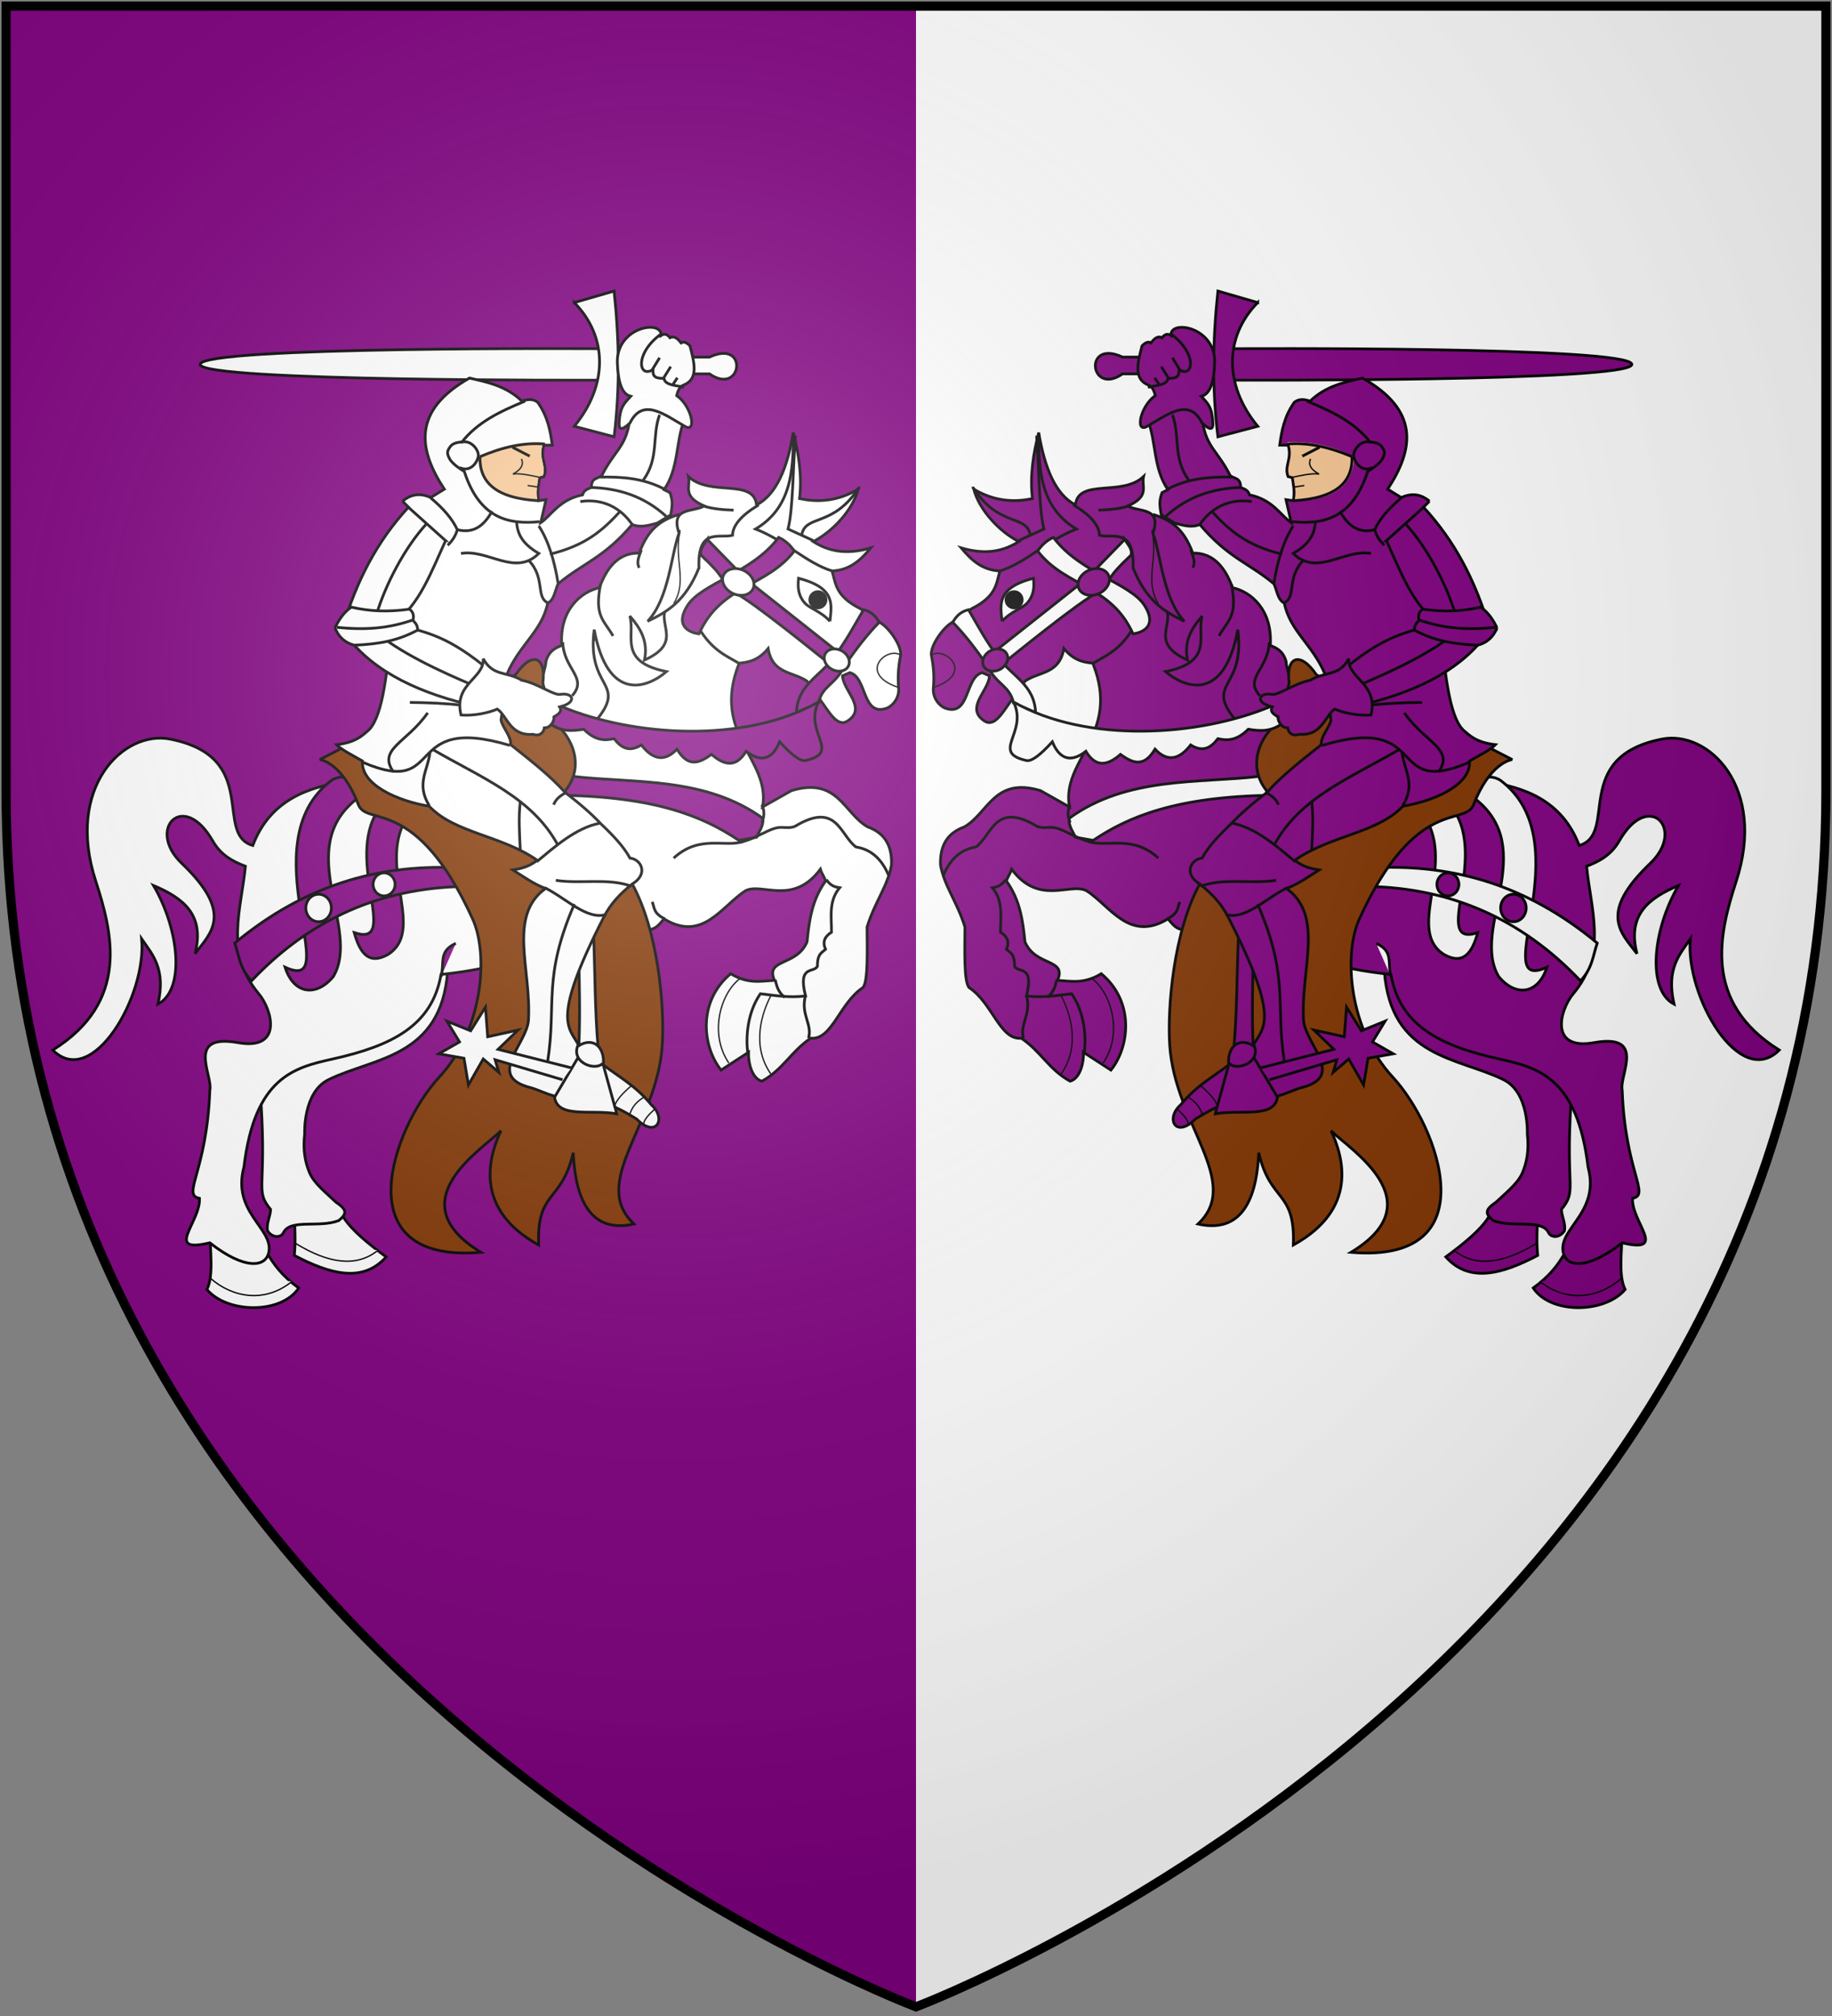 <?xml version="1.0" encoding="UTF-8" standalone="no"?>
<svg
   xmlns:dc="http://purl.org/dc/elements/1.1/"
   xmlns:cc="http://creativecommons.org/ns#"
   xmlns:rdf="http://www.w3.org/1999/02/22-rdf-syntax-ns#"
   xmlns:svg="http://www.w3.org/2000/svg"
   xmlns="http://www.w3.org/2000/svg"
   xmlns:xlink="http://www.w3.org/1999/xlink"
   xmlns:sodipodi="http://sodipodi.sourceforge.net/DTD/sodipodi-0.dtd"
   xmlns:inkscape="http://www.inkscape.org/namespaces/inkscape"
   width="600"
   height="660"
   id="svg2"
   version="1.1"
   inkscape:version="0.48.2 r9819"
   sodipodi:docname="House_Farring.svg">
  <rect width="100%" height="100%" fill="#808080" stroke="none"/>
  <sodipodi:namedview
     pagecolor="#ffffff"
     bordercolor="#666666"
     borderopacity="1"
     objecttolerance="10"
     gridtolerance="10"
     guidetolerance="10"
     inkscape:pageopacity="0"
     inkscape:pageshadow="2"
     inkscape:window-width="1366"
     inkscape:window-height="715"
     id="namedview22"
     showgrid="false"
     inkscape:zoom="1.011377"
     inkscape:cx="285.03993"
     inkscape:cy="464.72873"
     inkscape:window-x="-8"
     inkscape:window-y="-8"
     inkscape:window-maximized="1"
     inkscape:current-layer="svg2" />
  <defs
     id="defs4">
    <radialGradient
       id="rg"
       gradientUnits="userSpaceOnUse"
       cx="220"
       cy="220"
       r="405">
      <stop
         style="stop-color:#fff;stop-opacity:.3"
         offset="0"
         id="stop7" />
      <stop
         style="stop-color:#fff;stop-opacity:.2"
         offset=".2"
         id="stop9" />
      <stop
         style="stop-color:#666;stop-opacity:.1"
         offset=".6"
         id="stop11" />
      <stop
         style="stop-color:#000;stop-opacity:.13"
         offset="1"
         id="stop13" />
    </radialGradient>
    <path
       id="shield"
       d="m2,2v257c0,286 298,398 298,398c0,0 298-112 298-398V2z" />
    <radialGradient
       id="rg-1"
       gradientUnits="userSpaceOnUse"
       cx="220"
       cy="220"
       r="405">
      <stop
         style="stop-color:#fff;stop-opacity:.3"
         offset="0"
         id="stop7-3" />
      <stop
         style="stop-color:#fff;stop-opacity:.2"
         offset=".2"
         id="stop9-5" />
      <stop
         style="stop-color:#666;stop-opacity:.1"
         offset=".6"
         id="stop11-9" />
      <stop
         style="stop-color:#000;stop-opacity:.13"
         offset="1"
         id="stop13-8" />
    </radialGradient>
    <radialGradient
       id="radialGradient4178"
       gradientUnits="userSpaceOnUse"
       cx="220"
       cy="220"
       r="405">
      <stop
         style="stop-color:#fff;stop-opacity:.3"
         offset="0"
         id="stop4180" />
      <stop
         style="stop-color:#fff;stop-opacity:.2"
         offset=".2"
         id="stop4182" />
      <stop
         style="stop-color:#666;stop-opacity:.1"
         offset=".6"
         id="stop4184" />
      <stop
         style="stop-color:#000;stop-opacity:.13"
         offset="1"
         id="stop4186" />
    </radialGradient>
    <radialGradient
       id="rg-1-4"
       gradientUnits="userSpaceOnUse"
       cx="220"
       cy="220"
       r="405">
      <stop
         style="stop-color:#fff;stop-opacity:.3"
         offset="0"
         id="stop7-3-0" />
      <stop
         style="stop-color:#fff;stop-opacity:.2"
         offset=".2"
         id="stop9-5-7" />
      <stop
         style="stop-color:#666;stop-opacity:.1"
         offset=".6"
         id="stop11-9-6" />
      <stop
         style="stop-color:#000;stop-opacity:.13"
         offset="1"
         id="stop13-8-3" />
    </radialGradient>
    <radialGradient
       id="radialGradient4231"
       gradientUnits="userSpaceOnUse"
       cx="220"
       cy="220"
       r="405">
      <stop
         style="stop-color:#fff;stop-opacity:.3"
         offset="0"
         id="stop4233" />
      <stop
         style="stop-color:#fff;stop-opacity:.2"
         offset=".2"
         id="stop4235" />
      <stop
         style="stop-color:#666;stop-opacity:.1"
         offset=".6"
         id="stop4237" />
      <stop
         style="stop-color:#000;stop-opacity:.13"
         offset="1"
         id="stop4239" />
    </radialGradient>
    <radialGradient
       id="rg-1-4-1"
       gradientUnits="userSpaceOnUse"
       cx="220"
       cy="220"
       r="405">
      <stop
         style="stop-color:#fff;stop-opacity:.3"
         offset="0"
         id="stop7-3-0-7" />
      <stop
         style="stop-color:#fff;stop-opacity:.2"
         offset=".2"
         id="stop9-5-7-4" />
      <stop
         style="stop-color:#666;stop-opacity:.1"
         offset=".6"
         id="stop11-9-6-0" />
      <stop
         style="stop-color:#000;stop-opacity:.13"
         offset="1"
         id="stop13-8-3-9" />
    </radialGradient>
    <radialGradient
       id="radialGradient3223"
       gradientUnits="userSpaceOnUse"
       cx="220"
       cy="220"
       r="405">
      <stop
         style="stop-color:#fff;stop-opacity:.3"
         offset="0"
         id="stop3225" />
      <stop
         style="stop-color:#fff;stop-opacity:.2"
         offset=".2"
         id="stop3227" />
      <stop
         style="stop-color:#666;stop-opacity:.1"
         offset=".6"
         id="stop3229" />
      <stop
         style="stop-color:#000;stop-opacity:.13"
         offset="1"
         id="stop3231" />
    </radialGradient>
  </defs>
  <use
     height="1052.362"
     width="744.094"
     y="0"
     x="0"
     id="background"
     xlink:href="#shield"
     style="fill:#800080" />
  <path
     inkscape:connector-curvature="0"
     d="m 300,2 0,655 c 0,0 298,-112 298,-398 L 598,2 300,2 z"
     id="path17"
     style="fill:#ffffff" />
  <path
     style="fill:#800080;fill-opacity:1;fill-rule:evenodd;stroke:#000000;stroke-width:0.903px;stroke-linecap:butt;stroke-linejoin:miter;stroke-opacity:1"
     id="path2272"
     d="m 487.597,398.379 c -2.737,4.368 -8.136,8.736 -14.075,13.104 7.721,8.691 18.521,5.581 30.091,-0.485 -0.462,-4.611 -0.15,-9.222 0,-13.832 l -16.016,1.213 0,0 z"
     inkscape:connector-curvature="0" />
  <path
     style="fill:#800080;fill-opacity:1;fill-rule:evenodd;stroke:#000000;stroke-width:0.903px;stroke-linecap:butt;stroke-linejoin:miter;stroke-opacity:1"
     id="path2274"
     d="m 512.592,410.027 c -2.148,3.883 -5.072,7.766 -10.435,11.648 5.759,8.631 23.372,8.349 30.091,0.485 -2.31,-4.566 -1.018,-12.734 -0.971,-19.657 l -18.686,7.523 0,0 z"
     inkscape:connector-curvature="0" />
  <path
     style="fill:#800080;fill-opacity:1;fill-rule:evenodd;stroke:#000000;stroke-width:0.903px;stroke-linecap:butt;stroke-linejoin:miter;stroke-opacity:1"
     id="path2266"
     d="m 453.38,317.811 c 2.06,28.575 24.242,28.342 39.07,35.673 8.409,4.158 7.766,17.715 7.766,17.715 0.662,5.679 -0.292,9.6 -1.613,12.761 -1.479,3.539 -5.785,6.864 -8.579,9.565 -3.515,2.427 -3.926,3.64 -0.971,6.067 6.556,2.531 16.06,-0.74 18.2,4.125 0.728,1.359 3.397,1.772 5.096,-0.728 0.533,-2.346 -0.886,-4.692 -0.971,-7.038 5.239,-6.372 1.294,-6.471 3.155,-35.188 l -13.104,-32.276 -33.246,-16.259 -14.803,5.581 0,0 z"
     inkscape:connector-curvature="0" />
  <path
     style="fill:#800080;fill-opacity:1;fill-rule:evenodd;stroke:#000000;stroke-width:0.903px;stroke-linecap:butt;stroke-linejoin:miter;stroke-opacity:1"
     id="path11792"
     d="m 487.112,255.929 c 11.856,1.73 24.47,5.978 30.091,20.87 13.003,-3.739 -2.911,-28.931 27.091,-34.833 15.247,-2.999 34.355,15.703 24.355,46.481 -5.5,16.926 -11.266,39.516 14.075,55.329 -13.065,13.052 -30.82,-17.836 -29.121,-36.401 -3.637,5.261 -7.946,9.85 -5.339,21.355 -8.898,-4.638 -7.095,-24.173 1.456,-38.828 -9.432,4.011 -16.949,9.362 -13.59,22.326 -5.136,-6.814 -12.885,-13.142 4.368,-29.606 11.724,-11.187 -0.575,-24.188 -10.192,-7.28 -2.788,4.901 -7.118,6.883 -10.678,8.251 1.29,13.913 6.969,28.258 -4.368,41.74 -4.444,5.285 -7.999,18.644 6.795,16.016 17.256,-3.065 8.183,10.678 9.222,15.531 0.975,26.805 9.337,34.285 3.397,35.43 -0.434,7.796 11.844,18.172 -3.397,14.56 -11.177,8.826 -18.811,8.411 -19.414,2.427 -0.748,-7.425 12.141,-12.781 8.251,-27.179 -3.527,-29.467 -16.445,-32.609 -29.121,-35.43 -19.253,-4.286 -32.562,-10.877 -35.43,-27.665 -19.913,-2.101 -26.027,-5.928 -36.401,-9.222 l -30.091,-5.339 c -4.026,0.168 -4.978,-1.969 -6.552,-3.64 -12.662,7.748 -18.885,-4.23 -26.694,-9.222 -5.404,-2.755 -15.535,5.033 -24.51,-7.038 -0.485,1.618 -1.213,2.265 -1.699,3.883 4.491,6.222 5.385,13.043 6.067,19.899 3.469,8.168 13.778,5.339 10.678,12.619 4.455,0.225 8.632,1.282 14.318,-2.184 11.123,9.302 9.128,24.186 3.155,31.548 l -8.979,-5.824 c 0.127,2.912 -0.889,8.494 -4.368,9.464 -6.976,-3.812 -9.641,-9.836 -16.016,-14.075 -6.965,0.66 -9.407,-11.452 -16.987,-16.502 -1.941,-1.618 -1.456,-13.428 -1.456,-19.899 -2.541,-8.251 -6.892,-13.59 -8.008,-20.385 -0.235,-6.949 2.833,-10.595 7.766,-12.376 7.89,-4.459 9.74,-16.492 24.995,-11.891 l 9.464,5.339 c -2.753,-15.573 16.852,-23.595 7.792,-46.718 l -2.059,-46.674 23.337,9.609 53.195,59.029 54.603,16.503 z"
     inkscape:connector-curvature="0" />
  <path
     style="fill:#ffffff;fill-opacity:1;fill-rule:evenodd;stroke:#000000;stroke-width:0.903px;stroke-linecap:butt;stroke-linejoin:miter;stroke-opacity:1;display:inline"
     id="path11794"
     d="m 350.143,267.912 c -0.268,2.556 1.417,4.532 2.059,6.177 l 5.834,1.03 c 11.414,-7.674 27.04,-14.316 58.343,-14.757 l -4.118,-6.177 c -19.789,2.304 -43.155,-0.007 -62.118,13.728 z"
     inkscape:connector-curvature="0" />
  <path
     style="fill:#800080;fill-opacity:1;fill-rule:evenodd;stroke:#000000;stroke-width:0.903px;stroke-linecap:butt;stroke-linejoin:miter;stroke-opacity:1;display:inline"
     id="path2310"
     d="m 377.598,168.386 c 4.994,1.644 9.846,3.857 13.041,12.698 5.658,-0.158 10.127,3.25 13.041,11.325 5.956,1.285 13.138,7.192 12.355,18.876 1.991,0.89 4.044,1.597 5.148,5.148 0.107,2.631 1.726,5.262 1.03,7.893 l 0.686,9.609 c -5.733,2.298 -11.366,4.948 -18.876,1.03 -9.015,-11.668 3.862,-9.609 1.373,-28.828 -4.453,23.899 -17.332,19.174 -23.68,13.728 16.004,-3.24 10.133,-11.626 12.012,-18.189 -3.388,3.911 -6.09,8.166 -4.805,14.414 -13.768,-6.177 -2.47,-12.698 -8.237,-18.532 l -9.609,-24.71"
     inkscape:connector-curvature="0" />
  <path
     style="fill:none;stroke:#000000;stroke-width:0.903px;stroke-linecap:butt;stroke-linejoin:miter;stroke-opacity:1;display:inline"
     id="path2312"
     d="m 390.64,185.889 c 1.072,-1.945 -0.024,-3.89 -0.686,-5.834"
     inkscape:connector-curvature="0" />
  <path
     style="fill:none;stroke:#000000;stroke-width:0.903px;stroke-linecap:butt;stroke-linejoin:miter;stroke-opacity:1;display:inline"
     id="path2314"
     d="m 399.219,208.196 c 3.042,-5.262 6.144,-6.406 4.118,-16.816"
     inkscape:connector-curvature="0" />
  <path
     style="fill:none;stroke:#000000;stroke-width:0.903px;stroke-linecap:butt;stroke-linejoin:miter;stroke-opacity:1;display:inline"
     id="path2316"
     d="m 412.604,227.758 c -5.261,-5.92 2.82,-8.65 3.089,-17.503"
     inkscape:connector-curvature="0" />
  <path
     style="fill:none;stroke:#000000;stroke-width:0.903px;stroke-linecap:butt;stroke-linejoin:miter;stroke-opacity:1"
     id="path11800"
     d="m 382.277,300.824 c 3.822,-1.86 3.327,-3.721 4.125,-5.581"
     inkscape:connector-curvature="0" />
  <path
     style="fill:none;stroke:#000000;stroke-width:0.903px;stroke-linecap:butt;stroke-linejoin:miter;stroke-opacity:1"
     id="path1381"
     d="m 329.374,287.962 c -1.456,2.136 -2.912,2.434 -4.368,2.669 3.688,4.387 2.637,9.564 2.669,14.56 2.055,1.297 3.111,2.994 1.941,5.581 1.187,1.117 2.705,1.407 2.669,5.582 1.207,2.3 6.513,-0.541 3.883,9.707 5.391,0.671 10.027,-0.169 14.803,-0.728 4.452,6.471 4.769,14.641 4.125,19.414"
     inkscape:connector-curvature="0" />
  <path
     style="fill:none;stroke:#000000;stroke-width:0.451;stroke-linecap:butt;stroke-linejoin:miter;stroke-miterlimit:4;stroke-opacity:1;stroke-dasharray:none"
     id="path1383"
     d="m 347.575,351.543 c 6.52,-9.369 2.748,-20.273 0,-25.481"
     inkscape:connector-curvature="0" />
  <path
     style="fill:none;stroke:#000000;stroke-width:0.451;stroke-linecap:butt;stroke-linejoin:miter;stroke-miterlimit:4;stroke-opacity:1;stroke-dasharray:none;display:inline"
     id="path2258"
     d="m 361.301,348.014 c 6.52,-9.63 2.748,-22.778 -3.64,-27.646"
     inkscape:connector-curvature="0" />
  <path
     style="fill:none;stroke:#000000;stroke-width:0.903px;stroke-linecap:butt;stroke-linejoin:miter;stroke-opacity:1"
     id="path2260"
     d="m 308.99,286.506 c 2.506,-5.883 6.233,-8.508 10.678,-9.222 5.276,-3.926 6.217,-15.016 19.899,-6.795 2.139,0.968 4.105,-0.021 6.451,0.62 2.998,0.821 6.462,3.231 10.051,4.233 6.22,2.432 14.564,-2.395 23.297,5.581"
     inkscape:connector-curvature="0" />
  <path
     style="fill:none;stroke:#000000;stroke-width:0.903px;stroke-linecap:butt;stroke-linejoin:miter;stroke-opacity:1"
     id="path2262"
     d="m 335.198,339.894 c -1.344,-4.692 2.694,-7.685 0.971,-14.075"
     inkscape:connector-curvature="0" />
  <path
     style="fill:none;stroke:#000000;stroke-width:0.903px;stroke-linecap:butt;stroke-linejoin:miter;stroke-opacity:1"
     id="path2264"
     d="m 346.119,320.723 c -0.499,1.941 -0.784,3.883 -3.155,5.824"
     inkscape:connector-curvature="0" />
  <path
     style="fill:#800080;stroke:#000000;stroke-width:0.451;stroke-linecap:butt;stroke-linejoin:miter;stroke-miterlimit:4;stroke-opacity:1;stroke-dasharray:none;stroke-dashoffset:0;marker:none;visibility:visible;display:inline;overflow:visible"
     id="path2276"
     d="m 476.192,409.299 c 6.955,5.682 16.101,4.425 26.937,-2.184"
     inkscape:connector-curvature="0" />
  <path
     style="fill:#800080;stroke:#000000;stroke-width:0.451;stroke-linecap:butt;stroke-linejoin:miter;stroke-miterlimit:4;stroke-opacity:1;stroke-dasharray:none;stroke-dashoffset:0;marker:none;visibility:visible;display:inline;overflow:visible"
     id="path2278"
     d="m 504.342,419.491 c 8.898,7.244 19.495,5.335 26.694,-0.971"
     inkscape:connector-curvature="0" />
  <path
     style="fill:#800080;fill-opacity:1;fill-rule:evenodd;stroke:#000000;stroke-width:0.903px;stroke-linecap:butt;stroke-linejoin:miter;stroke-opacity:1;display:inline"
     id="path2280"
     d="m 371.421,205.108 c -4.485,7.849 -9.464,9.632 -13.384,12.012 -3.203,-0.267 -6.406,-0.93 -9.609,-4.805 -1.465,8.389 -7.872,7.445 -12.698,10.639 l -4.118,5.834 c -3.089,4.078 -5.751,9.559 -9.266,7.207 -6.401,-4.282 1.555,-9.838 1.716,-14.757 l -2.402,-1.03 c -5.72,1.549 -3.894,14.438 -12.012,11.669 -1.734,-0.592 -4.3,-3.178 -3.952,-6.746 0.302,-3.104 0.139,-6.69 -0.629,-10.394 -0.601,-2.894 3.362,-8.718 6.298,-10.659 l 6.864,-4.805 c 8.218,-4.118 8.027,-8.237 9.266,-12.355 -5.931,-0.252 -9.474,-3.688 -12.698,-7.55 8.404,2.482 14.113,0.92 18.876,-2.059 -6.506,-3.361 -12.96,-10.399 -14.757,-17.16 7.218,4.267 13.799,4.217 19.219,3.089 -0.896,-7.62 0.338,-14.873 2.059,-21.621 1.938,11.612 5.506,20.289 12.012,23.68 1.015,-8.796 15.228,-2.619 22.307,-9.266 -0.738,3.203 2.229,6.406 -5.148,9.609 3.557,2.163 11.256,0.183 8.237,8.923 2.581,6.825 3.261,21.381 10.296,28.828 -6.238,-2.986 -12.374,-6.435 -16.816,-17.503"
     inkscape:connector-curvature="0" />
  <path
     style="fill:none;stroke:#000000;stroke-width:0.451;stroke-linecap:butt;stroke-linejoin:miter;stroke-miterlimit:4;stroke-opacity:1;stroke-dasharray:none;stroke-dashoffset:0;marker:none;visibility:visible;display:inline;overflow:visible"
     id="path2282"
     d="m 305.871,225.013 c 13.277,-4.506 3.939,-13.304 -0.686,-10.639"
     inkscape:connector-curvature="0" />
  <path
     style="fill:none;stroke:#000000;stroke-width:0.451;stroke-linecap:butt;stroke-linejoin:miter;stroke-miterlimit:4;stroke-opacity:1;stroke-dasharray:none;stroke-dashoffset:0;marker:none;visibility:visible;display:inline;overflow:visible"
     id="path2284"
     d="m 377.255,173.534 c 2.183,9.724 -2.539,16.359 2.059,24.023"
     inkscape:connector-curvature="0" />
  <path
     style="fill:none;stroke:#000000;stroke-width:0.903px;stroke-linecap:butt;stroke-linejoin:miter;stroke-opacity:1;display:inline"
     id="path2286"
     d="m 369.705,165.641 c -3.318,1.023 -6.635,1.253 -9.953,1.373"
     inkscape:connector-curvature="0" />
  <path
     style="fill:none;stroke:#000000;stroke-width:0.903px;stroke-linecap:butt;stroke-linejoin:miter;stroke-opacity:1;display:inline"
     id="path2288"
     d="m 327.492,186.918 c 8.576,-2.69 15.119,-9.829 25.053,-13.728 -11.646,-6.936 -12.393,-18.902 -12.355,-31.23"
     inkscape:connector-curvature="0" />
  <path
     style="fill:none;stroke:#000000;stroke-width:0.903px;stroke-linecap:butt;stroke-linejoin:miter;stroke-opacity:1;display:inline"
     id="path2290"
     d="m 339.504,142.647 c 0.798,10.191 0.718,23.896 2.402,30.544 l -8.237,3.775"
     inkscape:connector-curvature="0" />
  <path
     style="fill:#ffffff;stroke:#000000;stroke-width:0.903px;stroke-linecap:butt;stroke-linejoin:miter;stroke-opacity:1;display:inline"
     id="path2296"
     d="m 328.179,203.392 c 3.098,-3.391 6.78,-4.195 8.375,-6.11 1.852,-2.225 2.275,-4.56 1.921,-7.96 -12.512,3.185 -10.743,8.978 -10.296,14.071 z"
     inkscape:connector-curvature="0" />
  <path
     style="fill:#ffffff;fill-opacity:1;fill-rule:evenodd;stroke:#000000;stroke-width:0.903px;stroke-linecap:butt;stroke-linejoin:miter;stroke-opacity:1;display:inline"
     id="path9533"
     d="m 368.332,176.623 -12.698,13.041 -31.23,24.71 3.775,3.089 c 10.968,-8.794 30.646,-24.583 32.946,-24.023 3.032,-4.233 1.097,-4.004 9.266,-11.669 0.585,-1.83 -0.847,-3.318 -2.059,-5.148 z"
     inkscape:connector-curvature="0" />
  <path
     style="fill:none;stroke:#000000;stroke-width:0.903px;stroke-linecap:butt;stroke-linejoin:miter;stroke-opacity:1;display:inline"
     id="path2292"
     d="m 337.445,175.25 c -1.115,-7.037 -10.322,-2.351 -18.876,-15.787"
     inkscape:connector-curvature="0" />
  <path
     style="fill:none;stroke:#000000;stroke-width:0.903px;stroke-linecap:butt;stroke-linejoin:miter;stroke-opacity:1;display:inline"
     id="path2294"
     d="m 351.516,165.297 c 5.579,3.318 8.491,6.635 8.58,9.953 4.424,1.124 11.595,-2.732 10.982,10.982"
     inkscape:connector-curvature="0" />
  <path
     style="fill:#000000;fill-opacity:1;fill-rule:evenodd;stroke:#000000;stroke-width:0.451;stroke-linecap:butt;stroke-linejoin:miter;stroke-miterlimit:4;stroke-opacity:1;stroke-dasharray:none;stroke-dashoffset:0;marker:none;visibility:visible;display:inline;overflow:visible"
     id="path2298"
     d="m 335.002,196.356 c 0,1.589 -1.288,2.877 -2.877,2.877 -1.589,0 -2.877,-1.288 -2.877,-2.877 0,-1.589 1.288,-2.877 2.877,-2.877 1.589,0 2.877,1.288 2.877,2.877 z"
     inkscape:connector-curvature="0" />
  <path
     inkscape:connector-curvature="0"
     d="m 455.564,319.753 c -1.274,-4.678 0.97,-8.242 -4.853,-10.92"
     id="path11822"
     style="fill:#ffffff;fill-opacity:1;stroke:#000000;stroke-width:0.903px;stroke-linecap:butt;stroke-linejoin:miter;stroke-opacity:1" />
  <path
     inkscape:connector-curvature="0"
     d="m 442.46,253.503 c 6.076,3.954 4.169,2.302 4.368,18.443"
     id="path7634"
     style="fill:#ffffff;fill-opacity:1;stroke:#000000;stroke-width:0.903px;stroke-linecap:butt;stroke-linejoin:miter;stroke-opacity:1;display:inline" />
  <path
     inkscape:connector-curvature="0"
     d="m 467.858,269.628 c 7.55,15.673 -7.087,35.293 5.148,42.899 6.349,3.512 9.176,-0.725 10.982,-7.207 -15.33,5.124 3.311,-23.669 -7.893,-40.153 l -6.521,-4.118 -1.716,8.58 z"
     id="path9547"
     style="fill:#ffffff;fill-opacity:1;fill-rule:evenodd;stroke:#000000;stroke-width:0.903px;stroke-linecap:butt;stroke-linejoin:miter;stroke-opacity:1;display:inline" />
  <path
     inkscape:connector-curvature="0"
     d="m 482.958,261.391 c 21.328,16.443 -1.422,42.675 7.893,58.343 5.726,6.86 13.035,5.609 15.787,-3.089 -20.001,9.207 11.897,-40.611 -15.1,-61.088 -2.288,-1.591 -4.576,-1.201 -6.864,-1.03 l -1.716,6.864 z"
     id="path9549"
     style="fill:#ffffff;fill-opacity:1;fill-rule:evenodd;stroke:#000000;stroke-width:0.903px;stroke-linecap:butt;stroke-linejoin:miter;stroke-opacity:1;display:inline" />
  <path
     inkscape:connector-curvature="0"
     d="m 448.639,290.219 c 26.069,0.631 49.317,10.129 68.982,30.887 3.928,-4.118 4.068,-8.237 5.491,-12.355 -23.031,-19.154 -47.212,-25.659 -72.07,-24.71 l -2.402,6.177 z"
     id="path9545"
     style="fill:#ffffff;fill-opacity:1;fill-rule:evenodd;stroke:#000000;stroke-width:0.903px;stroke-linecap:butt;stroke-linejoin:miter;stroke-opacity:1;display:inline" />
  <path
     inkscape:connector-curvature="0"
     d="m 477.81,289.533 c 0,2.085 -1.613,3.775 -3.604,3.775 -1.99,0 -3.604,-1.69 -3.604,-3.775 0,-2.085 1.613,-3.775 3.604,-3.775 1.99,0 3.604,1.69 3.604,3.775 z"
     id="path11828"
     style="fill:#800080;fill-opacity:1;fill-rule:evenodd;stroke:#000000;stroke-width:0.903px;stroke-linecap:butt;stroke-linejoin:miter;stroke-miterlimit:4;stroke-opacity:1;stroke-dasharray:none;stroke-dashoffset:0;marker:none;visibility:visible;display:inline;overflow:visible" />
  <path
     inkscape:connector-curvature="0"
     d="m 499.836,297.255 c 0,2.486 -1.871,4.501 -4.18,4.501 -2.309,0 -4.18,-2.015 -4.18,-4.501 0,-2.486 1.871,-4.501 4.18,-4.501 2.309,0 4.18,2.015 4.18,4.501 z"
     id="path9553"
     style="fill:#800080;fill-opacity:1;fill-rule:evenodd;stroke:#000000;stroke-width:0.903px;stroke-linecap:butt;stroke-linejoin:miter;stroke-miterlimit:4;stroke-opacity:1;stroke-dasharray:none;stroke-dashoffset:0;marker:none;visibility:visible;display:inline;overflow:visible" />
  <path
     style="fill:#803300;fill-opacity:1;fill-rule:evenodd;stroke:#000000;stroke-width:0.903px;stroke-linecap:butt;stroke-linejoin:miter;stroke-opacity:1;display:inline"
     id="path2332"
     d="m 483.988,242.859 11.325,5.834 c -0.534,-0.048 -7.532,1.305 -12.698,14.757 -2.799,7.288 -18.88,-3.191 -37.408,37.408 -5.247,11.497 -3.574,36.134 10.982,51.822 14.896,16.054 31.622,61.109 -13.728,57.313 27.568,-16.65 -0.505,-33.732 -6.521,-39.81 3.979,8.544 9.063,25.604 -12.355,37.408 0.665,-18.093 -7.514,-13.679 -11.325,-30.201 -0.555,11.849 -3.788,26.936 -19.905,23.337 14.698,-13.796 -7.584,-32.443 -9.266,-58.686 -0.766,-11.95 1.185,-37.051 9.953,-52.852 l 25.396,-21.964 -3.775,-8.58 c -5.9,-7.55 -2.725,-17.16 4.461,-22.651 l 3.089,-12.355 c -1.144,-8.694 3.546,-10.639 8.923,-2.746 l 40.153,23.337 12.698,-1.373 z"
     inkscape:connector-curvature="0" />
  <path
     style="fill:#800080;fill-opacity:1;fill-rule:evenodd;stroke:#000000;stroke-width:0.903px;stroke-linecap:butt;stroke-linejoin:miter;stroke-opacity:1;display:inline"
     id="path7638"
     d="m 404.118,343.049 c 1.043,-12.215 0.991,-24.429 1.456,-36.644 l 4.853,3.64 c -0.064,10.839 -0.515,21.679 0,32.518 l -6.31,0.485 z"
     inkscape:connector-curvature="0" />
  <path
     style="fill:#800080;fill-opacity:1;fill-rule:evenodd;stroke:#000000;stroke-width:0.903px;stroke-linecap:butt;stroke-linejoin:miter;stroke-opacity:1"
     id="path9521"
     d="m 404.024,124.458 c 0,0 130.327,0.515 130.413,-5.148 0.086,-6.006 -131.442,-5.148 -131.442,-5.148"
     inkscape:connector-curvature="0" />
  <path
     style="fill:#800080;fill-opacity:1;fill-rule:evenodd;stroke:#000000;stroke-width:0.903px;stroke-linecap:butt;stroke-linejoin:miter;stroke-opacity:1"
     id="path9523"
     d="m 411.918,99.061 c -10.942,11.097 -11.122,26.998 0,40.497 l -13.041,3.432 c -1.961,-15.901 -1.696,-31.802 0,-47.704 l 13.041,3.775 z"
     inkscape:connector-curvature="0" />
  <path
     style="fill:#800080;fill-opacity:1;fill-rule:evenodd;stroke:#000000;stroke-width:0.903;stroke-linecap:butt;stroke-linejoin:miter;stroke-miterlimit:4;stroke-opacity:1;stroke-dasharray:none;display:inline"
     id="path2335"
     d="m 468.161,164.074 c -2.296,-1.928 -5.317,-2.986 -9.225,-1.18 l -4.463,-2.745 c 8.729,-13.274 10.341,-25.835 -8.237,-36.378 -6.004,1.382 -12.045,2.611 -17.16,7.55 -1.716,-0.546 -3.432,-0.913 -5.148,0.343 -3.335,4.69 -4.167,9.381 -4.805,14.071 l 2.746,0 c 1.426,4.461 -1.388,6.864 0,10.296 l 1.373,0.343 c 0.335,2.296 0.877,4.386 0.343,7.55 l -2.402,-0.343 1.716,7.55 c -3.388,-2.291 -6.076,-7.602 -13.686,-9.117 -0.514,-1.722 -1.783,-1.935 -2.912,-2.427 0.09,-3.245 -2.058,-2.795 -3.397,-3.883 -3.992,-7.952 -7.731,-9.305 -8.979,-17.23 l -3.397,-16.987 -12.619,13.104 -1.941,3.155 c 2.728,6.832 1.684,15.583 6.552,22.569 l -1.941,0.971 c -0.871,2.427 -0.913,3.883 -0.243,7.28 l 4.368,2.669 c 2.75,0.76 5.501,1.611 8.251,0.485 9.276,10.957 15.999,12.536 24.267,19.414 1.021,2.214 1.223,5.248 3.397,6.309 1.903,9.241 9.154,13.426 13.347,23.297 l 1.941,15.046 c -0.622,2.669 -3.43,5.339 -3.155,8.008 -6.314,5.028 -12.767,9.987 -17.832,15.64 -4.514,3.442 -8.552,6.884 -11.774,10.326 -3.932,3.721 -7.458,7.442 -9.464,11.163 -3.765,0.413 -6.128,5.259 -0.728,8.494 3.665,2.955 7.082,6.284 9.464,11.163 17.371,34.052 11.105,35.675 8.008,41.74 -4.964,-2.986 -8.586,0.747 -8.008,6.309 -5.258,4.055 -10.516,6.715 -15.774,13.104 -5.061,4.495 -1.571,11.116 4.853,4.611 2.125,-1.294 4.278,-2.589 7.038,-3.883 l -0.485,2.184 c 8.409,-1.54 19.675,1.718 20.385,-5.824 3.187,-0.866 5.625,-2.192 7.84,-2.755 14.612,-3.714 1.286,-14.089 0.653,-21.997 -1.011,-16.886 6.899,-34.107 -5.581,-43.196 4.033,-1.548 7.249,-3.914 10.678,-6.067 -2.464,-0.437 -4.914,-0.828 -8.008,-3.155 11.782,-8.217 27.065,-8.857 35.43,-17.715 10.271,-1.694 22.408,-6.969 21.841,-14.803 2.811,-1.618 6.971,-3.721 8.494,-5.339 -6.388,-0.697 -8.707,-3.253 -9.934,-4.258 -9.688,-7.163 -6.779,-55.983 -13.644,-73.479 l 1.957,-1.984 z"
     sodipodi:nodetypes="ccccccccccccccccccccccccccccccccccccccccccscccccccccc"
     inkscape:connector-curvature="0" />
  <path
     style="fill:#f5c491;fill-opacity:1;fill-rule:evenodd;stroke:#f5c491"
     d="m 422.698,145.206 c 1.625,4.595 -0.933,7.087 -0.087,10.024 l 1.492,0.367 c 0.296,2.465 1.035,4.844 0.484,7.971 6.474,-0.367 17.911,-1.533 18.384,-13.753 -6.015,-2.908 -12.25,-4.716 -20.274,-4.61 z"
     id="path4904"
     sodipodi:nodetypes="cccccc"
     inkscape:connector-curvature="0" />
  <path
     style="fill:none;stroke:#000000;stroke-width:0.903px;stroke-linecap:butt;stroke-linejoin:miter;stroke-opacity:1;display:inline"
     id="path3210"
     d="m 428.047,131.321 c 7.945,3.287 15.688,6.844 20.935,13.728"
     inkscape:connector-curvature="0" />
  <path
     style="fill:none;stroke:#000000;stroke-width:0.903px;stroke-linecap:butt;stroke-linejoin:miter;stroke-opacity:1;display:inline"
     id="path3212"
     d="m 421.527,145.392 c 7.093,-0.641 14.185,1.107 21.278,4.118"
     inkscape:connector-curvature="0" />
  <path
     style="fill:none;stroke:#000000;stroke-width:0.903px;stroke-linecap:butt;stroke-linejoin:miter;stroke-opacity:1;display:inline"
     id="path3214"
     d="m 423.586,163.925 c 14.407,-0.804 19.427,-6.302 19.219,-14.414 m 5.834,-4.805 c 0,0 2.746,0 3.775,1.373 1.03,1.373 1.459,2.059 0.343,4.118 -1.115,2.059 -4.805,4.118 -4.805,4.118 -4.968,15.297 -14.298,17.507 -24.71,16.473"
     inkscape:connector-curvature="0" />
  <path
     style="fill:none;stroke:#000000;stroke-width:0.903px;stroke-linecap:butt;stroke-linejoin:miter;stroke-miterlimit:4;stroke-opacity:1;stroke-dasharray:none;stroke-dashoffset:0;marker:none;visibility:visible;display:inline;overflow:visible"
     id="path3216"
     d="m 448.428,144.657 c -3.167,-0.433 -5.461,3.113 -5.056,4.87 0.543,2.355 2.784,5.084 6.096,3.558"
     inkscape:connector-curvature="0" />
  <path
     style="fill:none;stroke:#000000;stroke-width:0.451;stroke-linecap:butt;stroke-linejoin:miter;stroke-miterlimit:4;stroke-opacity:1;stroke-dasharray:none;display:inline"
     id="path4964"
     d="m 423.343,156.25 c 2.265,-0.487 6.417,-1.457 8.682,-1.03 -3.198,-1.763 -3.465,-3.41 -2.809,-4.999"
     inkscape:connector-curvature="0" />
  <path
     style="fill:none;stroke:#000000;stroke-width:0.451;stroke-linecap:butt;stroke-linejoin:miter;stroke-miterlimit:4;stroke-opacity:1;stroke-dasharray:none;stroke-dashoffset:0;marker:none;visibility:visible;display:inline;overflow:visible"
     id="path5839"
     d="m 427.19,158.948 -3.432,0.515"
     inkscape:connector-curvature="0" />
  <path
     style="fill:none;stroke:#000000;stroke-width:0.903px;stroke-linecap:butt;stroke-linejoin:miter;stroke-opacity:1;display:inline"
     id="path5841"
     d="m 432.166,146.422 -5.663,2.917"
     inkscape:connector-curvature="0" />
  <path
     style="fill:none;stroke:#000000;stroke-width:0.903px;stroke-linecap:butt;stroke-linejoin:miter;stroke-opacity:1;display:inline"
     id="path5845"
     d="m 453.38,178.517 c -1.761,-1.699 -2.686,-3.397 -3.155,-5.096 -5.705,1.404 -8.912,-1.689 -11.406,-6.067"
     inkscape:connector-curvature="0" />
  <path
     style="fill:none;stroke:#000000;stroke-width:0.903px;stroke-linecap:butt;stroke-linejoin:miter;stroke-opacity:1;display:inline"
     id="path5847"
     d="m 450.225,173.421 c 1.577,-3.478 4.571,-6.957 8.736,-10.435"
     inkscape:connector-curvature="0" />
  <path
     style="fill:none;stroke:#000000;stroke-width:0.903px;stroke-linecap:butt;stroke-linejoin:miter;stroke-opacity:1;display:inline"
     id="path5850"
     d="m 382.034,160.316 c 7.118,-3.817 14.237,-4.253 21.355,-4.125"
     inkscape:connector-curvature="0" />
  <path
     style="fill:none;stroke:#000000;stroke-width:0.903px;stroke-linecap:butt;stroke-linejoin:miter;stroke-opacity:1;display:inline"
     id="path5852"
     d="m 392.955,171.722 c 3.393,-4.965 9.074,-8.69 16.987,-7.523"
     inkscape:connector-curvature="0" />
  <path
     style="fill:none;stroke:#000000;stroke-width:0.903px;stroke-linecap:butt;stroke-linejoin:miter;stroke-opacity:1;display:inline"
     id="path5854"
     d="m 406.302,159.588 c -8.739,0.308 -17.061,2.704 -24.51,9.464"
     inkscape:connector-curvature="0" />
  <path
     style="fill:none;stroke:#000000;stroke-width:0.903px;stroke-linecap:butt;stroke-linejoin:miter;stroke-opacity:1;display:inline"
     id="path5856"
     d="m 383.976,135.806 c 2.562,6.876 0.098,14.237 5.339,21.355"
     inkscape:connector-curvature="0" />
  <path
     style="fill:none;stroke:#000000;stroke-width:0.903px;stroke-linecap:butt;stroke-linejoin:miter;stroke-opacity:1;display:inline"
     id="path5858"
     d="m 396.837,167.354 c 5.812,6.33 11.415,11.235 23.054,14.075"
     inkscape:connector-curvature="0" />
  <path
     style="fill:none;stroke:#000000;stroke-width:0.903px;stroke-linecap:butt;stroke-linejoin:miter;stroke-opacity:1;display:inline"
     id="path5860"
     d="m 414.795,259.57 c 2.446,1.294 3.362,2.588 3.883,3.883"
     inkscape:connector-curvature="0" />
  <path
     style="fill:none;stroke:#000000;stroke-width:0.903px;stroke-linecap:butt;stroke-linejoin:miter;stroke-opacity:1;display:inline"
     id="path5862"
     d="m 402.419,348.631 -3.883,14.075"
     inkscape:connector-curvature="0" />
  <path
     style="fill:none;stroke:#000000;stroke-width:0.903px;stroke-linecap:butt;stroke-linejoin:miter;stroke-opacity:1;display:inline"
     id="path5864"
     d="M 418.435,359.308 410.67,346.204"
     inkscape:connector-curvature="0" />
  <path
     style="fill:none;stroke:#000000;stroke-width:0.903px;stroke-linecap:butt;stroke-linejoin:miter;stroke-opacity:1;display:inline"
     id="path5866"
     d="m 402.662,348.145 c 2.298,2.591 10.563,-0.248 8.008,-6.067"
     inkscape:connector-curvature="0" />
  <path
     style="fill:none;stroke:#000000;stroke-width:0.451;stroke-linecap:butt;stroke-linejoin:miter;stroke-miterlimit:4;stroke-opacity:1;stroke-dasharray:none;display:inline"
     id="path5868"
     d="m 389.315,368.53 c -0.014,-1.78 -1.712,-3.559 -3.64,-5.339"
     inkscape:connector-curvature="0" />
  <path
     style="fill:none;stroke:#000000;stroke-width:0.451;stroke-linecap:butt;stroke-linejoin:miter;stroke-miterlimit:4;stroke-opacity:1;stroke-dasharray:none;display:inline"
     id="path6743"
     d="m 393.925,365.375 c -0.628,-2.022 -1.44,-4.045 -4.611,-6.067"
     inkscape:connector-curvature="0" />
  <path
     style="fill:none;stroke:#000000;stroke-width:0.451;stroke-linecap:butt;stroke-linejoin:miter;stroke-miterlimit:4;stroke-opacity:1;stroke-dasharray:none;stroke-dashoffset:0;marker:none;visibility:visible;display:inline;overflow:visible"
     id="path7618"
     d="m 393.197,355.425 c 2.641,2.265 4.867,4.53 5.581,6.795"
     inkscape:connector-curvature="0" />
  <path
     style="fill:none;stroke:#000000;stroke-width:0.903px;stroke-linecap:butt;stroke-linejoin:miter;stroke-opacity:1;display:inline"
     id="path7620"
     d="m 421.59,290.632 c -6.951,3.38 -13.831,10.73 -20.142,8.736"
     inkscape:connector-curvature="0" />
  <path
     style="fill:none;stroke:#000000;stroke-width:0.903px;stroke-linecap:butt;stroke-linejoin:miter;stroke-opacity:1;display:inline"
     id="path7622"
     d="m 424.259,282.138 c -5.735,-4.722 -12.806,-11.111 -20.627,-12.619"
     inkscape:connector-curvature="0" />
  <path
     style="fill:none;stroke:#000000;stroke-width:0.903px;stroke-linecap:butt;stroke-linejoin:miter;stroke-opacity:1;display:inline"
     id="path7624"
     d="m 417.95,288.205 c -8.281,1.256 -17.046,-0.884 -24.753,1.941"
     inkscape:connector-curvature="0" />
  <path
     style="fill:none;stroke:#000000;stroke-width:0.903px;stroke-linecap:butt;stroke-linejoin:miter;stroke-opacity:1;display:inline"
     id="path7626"
     d="m 420.619,347.417 c -2.949,-19.131 1.705,-27.348 -8.736,-51.447"
     inkscape:connector-curvature="0" />
  <path
     style="fill:none;stroke:#000000;stroke-width:0.903px;stroke-linecap:butt;stroke-linejoin:miter;stroke-opacity:1;display:inline"
     id="path7628"
     d="m 417.222,276.799 c 8.442,-15.826 25.342,-22.222 41.254,-31.547"
     inkscape:connector-curvature="0" />
  <path
     style="fill:none;stroke:#000000;stroke-width:0.903px;stroke-linecap:butt;stroke-linejoin:miter;stroke-opacity:1;display:inline"
     id="path7630"
     d="m 432.996,244.038 c 35.77,-10.711 20.663,17.284 48.049,5.581"
     inkscape:connector-curvature="0" />
  <path
     style="fill:none;stroke:#000000;stroke-width:0.903px;stroke-linecap:butt;stroke-linejoin:miter;stroke-opacity:1;display:inline"
     id="path7632"
     d="m 429.598,262.482 c 0.648,5.339 0.231,10.678 0,16.016"
     inkscape:connector-curvature="0" />
  <path
     style="fill:none;stroke:#000000;stroke-width:0.903px;stroke-linecap:butt;stroke-linejoin:miter;stroke-opacity:1;display:inline"
     id="path7636"
     d="m 459.447,263.695 c 4.361,-7.076 0.401,-11.534 -0.243,-17.23"
     inkscape:connector-curvature="0" />
  <path
     style="fill:none;stroke:#000000;stroke-width:0.903px;stroke-linecap:butt;stroke-linejoin:miter;stroke-opacity:1;display:inline"
     id="path7640"
     d="m 459.932,233.361 c 6.734,9.8 16.607,11.864 11.163,19.414"
     inkscape:connector-curvature="0" />
  <path
     style="fill:none;stroke:#000000;stroke-width:0.903px;stroke-linecap:butt;stroke-linejoin:miter;stroke-opacity:1;display:inline"
     id="path7642"
     d="m 448.284,230.934 c 5.824,-0.705 11.648,-0.907 17.472,-0.971"
     inkscape:connector-curvature="0" />
  <path
     style="fill:none;stroke:#000000;stroke-width:0.903px;stroke-linecap:butt;stroke-linejoin:miter;stroke-opacity:1;display:inline"
     id="path7644"
     d="m 446.343,227.779 c 2.614,-3.281 6.77,-4.404 12.619,-3.155"
     inkscape:connector-curvature="0" />
  <path
     style="fill:none;stroke:#000000;stroke-width:0.903px;stroke-linecap:butt;stroke-linejoin:miter;stroke-opacity:1;display:inline"
     id="path7646"
     d="m 423.531,172.207 c -3.161,4.819 -5.087,11.283 -6.31,18.686"
     inkscape:connector-curvature="0" />
  <path
     style="fill:none;stroke:#000000;stroke-width:0.903px;stroke-linecap:butt;stroke-linejoin:miter;stroke-opacity:1;display:inline"
     id="path7648"
     d="m 430.812,170.751 c -0.241,3.478 -1.287,6.957 -7.28,10.435 7.785,7.698 16.509,-1.48 25.481,0"
     inkscape:connector-curvature="0" />
  <path
     style="fill:none;stroke:#000000;stroke-width:0.903px;stroke-linecap:butt;stroke-linejoin:miter;stroke-opacity:1;display:inline"
     id="path7650"
     d="m 426.929,183.37 c -5.752,5.888 -2.151,12.259 -6.552,14.075"
     inkscape:connector-curvature="0" />
  <path
     style="fill:none;stroke:#000000;stroke-width:0.903px;stroke-linecap:butt;stroke-linejoin:miter;stroke-opacity:1;display:inline"
     id="path7730"
     d="m 416.494,231.419 3.155,-0.728"
     inkscape:connector-curvature="0" />
  <path
     style="fill:#800080;fill-opacity:1;fill-rule:evenodd;stroke:#000000;stroke-width:0.903px;stroke-linecap:butt;stroke-linejoin:miter;stroke-opacity:1"
     id="path9527"
     d="m 374.166,122.398 -6.521,0 c -10.731,7.436 -12.962,-11.554 0,-5.491 l 6.521,0"
     inkscape:connector-curvature="0" />
  <path
     style="fill:#800080;fill-opacity:1;fill-rule:evenodd;stroke:#000000;stroke-width:0.903px;stroke-linecap:butt;stroke-linejoin:miter;stroke-opacity:1;display:inline"
     id="path7734"
     d="m 375.482,139.689 c 6.747,-3.805 13.93,-9.792 18.2,-1.213 2.954,2.79 3.688,2.028 3.543,-0.223 -0.324,-5.045 -1.564,-6.076 -3.786,-8.513 2.827,-0.655 4.135,-4.458 4.368,-10.92 0.432,-11.735 -14.671,-14.38 -14.318,-8.979 -0.971,-0.663 -1.941,-0.549 -2.912,0.728 -1.643,-0.855 -2.886,0.778 -3.64,1.699 -0.89,-0.651 -2.022,0.046 -2.912,0.971 -1.48,5.692 -2.859,10.941 2.184,12.862 1.318,0.502 1.889,2.265 2.184,3.397 -4.906,3.397 -6.655,12.134 -2.912,10.192 l 0,0 z"
     inkscape:connector-curvature="0" />
  <path
     style="fill:none;stroke:#000000;stroke-width:0.903px;stroke-linecap:butt;stroke-linejoin:miter;stroke-opacity:1;display:inline"
     id="path8609"
     d="m 375.967,126.827 c 1.958,-0.673 6.261,-0.526 6.552,-2.912 2.462,-0.127 3.741,-0.222 3.64,-2.912 4.783,2.984 6.041,-5.348 -2.669,-11.648"
     inkscape:connector-curvature="0" />
  <path
     style="fill:none;stroke:#000000;stroke-width:0.903px;stroke-linecap:butt;stroke-linejoin:miter;stroke-opacity:1;display:inline"
     id="path8611"
     d="m 383.976,117.12 2.669,4.368"
     inkscape:connector-curvature="0" />
  <path
     style="fill:none;stroke:#000000;stroke-width:0.903px;stroke-linecap:butt;stroke-linejoin:miter;stroke-opacity:1;display:inline"
     id="path8613"
     d="m 380.336,120.032 2.427,3.883"
     inkscape:connector-curvature="0" />
  <path
     style="fill:none;stroke:#000000;stroke-width:0.903px;stroke-linecap:butt;stroke-linejoin:miter;stroke-opacity:1;display:inline"
     id="path8615"
     d="m 378.152,123.673 1.456,2.184"
     inkscape:connector-curvature="0" />
  <path
     style="fill:#800080;fill-opacity:1;fill-rule:evenodd;stroke:#000000;stroke-width:0.903px;stroke-linecap:butt;stroke-linejoin:miter;stroke-opacity:1;display:inline"
     id="path9518"
     d="m 412.854,349.601 24.025,-6.067 -6.552,-6.309 9.95,2.184 0.728,-9.707 4.853,7.766 7.766,-3.155 -4.125,6.795 6.795,3.883 -8.251,1.456 -1.456,8.736 -4.853,-8.494 -5.096,4.368 1.213,-4.125 -22.083,6.552"
     inkscape:connector-curvature="0" />
  <path
     style="fill:#ffffff;fill-opacity:1;fill-rule:evenodd;stroke:#000000;stroke-width:0.903px;stroke-linecap:butt;stroke-linejoin:miter;stroke-opacity:1;display:inline"
     id="path9529"
     d="m 371.078,207.51 c -7.253,-16.141 -22.08,-15.24 -31.23,-27.112 1.298,-1.905 2.936,-3.47 5.148,-4.462 8.58,11.596 25.279,15.023 29.858,22.307 5.309,8.446 -3.775,9.266 -3.775,9.266 z"
     inkscape:connector-curvature="0" />
  <path
     style="fill:#ffffff;fill-opacity:1;fill-rule:evenodd;stroke:#000000;stroke-width:0.903px;stroke-linecap:butt;stroke-linejoin:miter;stroke-opacity:1;display:inline"
     id="path9531"
     d="m 331.954,230.161 c -1.264,-5.714 -5.539,-6.015 -8.237,-11.669 -3.889,-5.804 -7.779,-10.783 -11.668,-14.757 1.246,-2.313 2.987,-3.635 5.148,-4.118 3.01,5.148 5.741,10.296 9.609,15.444 4.674,6.458 11.952,9.03 12.355,18.189 l -7.207,-3.089 z"
     inkscape:connector-curvature="0" />
  <path
     style="fill:#800080;fill-opacity:1;fill-rule:evenodd;stroke:#000000;stroke-width:0.903px;stroke-linecap:butt;stroke-linejoin:miter;stroke-miterlimit:4;stroke-opacity:1;stroke-dasharray:none;stroke-dashoffset:0;marker:none;visibility:visible;display:inline;overflow:visible"
     id="path9535"
     d="m 329.703,214.014 c 0.917,1.659 -0.021,3.933 -2.093,5.079 -2.073,1.147 -4.498,0.731 -5.415,-0.927 -0.917,-1.659 0.021,-3.933 2.093,-5.079 2.073,-1.147 4.498,-0.731 5.415,0.927 z"
     inkscape:connector-curvature="0" />
  <path
     style="fill:#800080;fill-opacity:1;fill-rule:evenodd;stroke:#000000;stroke-width:0.903px;stroke-linecap:butt;stroke-linejoin:miter;stroke-miterlimit:4;stroke-opacity:1;stroke-dasharray:none;stroke-dashoffset:0;marker:none;visibility:visible;display:inline;overflow:visible"
     id="path9537"
     d="m 362.911,188.033 c 1.149,1.989 -0.024,4.716 -2.622,6.091 -2.597,1.375 -5.634,0.877 -6.783,-1.112 -1.149,-1.989 0.024,-4.716 2.622,-6.091 2.597,-1.375 5.634,-0.877 6.783,1.112 z"
     inkscape:connector-curvature="0" />
  <path
     style="fill:none;stroke:#000000;stroke-width:0.903px;stroke-linecap:butt;stroke-linejoin:miter;stroke-opacity:1"
     id="path9576"
     d="m 350.486,263.45 c -0.912,1.945 -0.857,3.889 0,5.834"
     inkscape:connector-curvature="0" />
  <path
     style="fill:#ffffff;fill-opacity:1;fill-rule:evenodd;stroke:#000000;stroke-width:0.903px;stroke-linecap:butt;stroke-linejoin:miter;stroke-opacity:1;display:inline"
     id="path9541"
     d="m 331.954,229.817 c 24.023,13.676 60.745,11.351 84.425,1.373 l 3.775,5.491 c -3.775,2.969 -7.55,2.696 -11.325,2.059 -3.885,3.865 -6.97,3.735 -9.953,3.089 -2.227,2.927 -4.878,4.586 -8.923,2.059 -3.889,5.034 -7.779,5.491 -11.669,1.373 -3.775,6.331 -7.55,4.382 -11.325,1.716 -4.174,3.648 -8.063,4.444 -11.325,-1.03 -3.471,2.757 -8.01,4.139 -10.982,-3.089 -4.301,4.716 -6.946,6.474 -8.516,6.118 -11.895,-2.699 0.704,-9.038 -4.183,-19.159 z"
     inkscape:connector-curvature="0" />
  <path
     style="fill:#800080;fill-opacity:1;fill-rule:evenodd;stroke:#000000;stroke-width:0.903;stroke-linecap:butt;stroke-linejoin:miter;stroke-miterlimit:4;stroke-opacity:1;stroke-dasharray:none"
     d="m 454.065,177.001 c 4.348,9.351 8.746,21.767 17.12,26.914 -9.817,3.174 -16.155,3.278 -29.574,14.006 l 5.466,12.583 c 18.059,-4.472 32.703,-11.989 40.88,-24.442 -4.713,-15.939 -11.369,-28.736 -21.708,-39.987 l -12.184,10.926 z"
     id="path4120"
     sodipodi:nodetypes="ccccccc"
     inkscape:connector-curvature="0" />
  <path
     style="fill:none;stroke:#000000;stroke-width:0.903;stroke-linecap:butt;stroke-linejoin:miter;stroke-miterlimit:4;stroke-opacity:1;stroke-dasharray:none"
     d="m 477.591,206.332 c -7.869,7.092 -22.175,13.662 -32.732,18.085"
     id="path4898"
     sodipodi:nodetypes="cc"
     inkscape:connector-curvature="0" />
  <path
     style="fill:none;stroke:#000000;stroke-width:0.903;stroke-linecap:butt;stroke-linejoin:miter;stroke-miterlimit:4;stroke-opacity:1;stroke-dasharray:none"
     d="m 460.321,171.488 c 7.381,8.087 13.458,20.09 16.31,29.471"
     id="path4896"
     sodipodi:nodetypes="cc"
     inkscape:connector-curvature="0" />
  <path
     style="fill:#800080;fill-opacity:1;fill-rule:evenodd;stroke:#000000;stroke-width:0.903px;stroke-linecap:butt;stroke-linejoin:miter;stroke-opacity:1;display:inline"
     id="path7728"
     d="m 429.113,222.683 c 5.275,-3.035 9.411,-1.186 12.619,-7.038 -0.341,6.609 9.771,8.078 7.28,18.443 -4.442,0.309 -9.053,-0.742 -11.891,-1.941 -3.259,2.236 -4.123,8.856 -11.648,8.251 -1.992,0.693 -3.446,-0.282 -3.748,-2.119 -2.187,0.035 -3.329,-2.5 -3.151,-3.595 -2.276,-1.297 -2.547,-2.132 -1.837,-3.265 -5.865,-1.375 -4.5,-4.692 -0.485,-4.125 2.346,0.569 7.118,-3.381 12.862,-4.611 l 0,0 z"
     inkscape:connector-curvature="0" />
  <g
     id="g4900"
     transform="matrix(3.429,0,0,3.429,-1709.677,-1860.725)">
    <path
       sodipodi:nodetypes="ccccccc"
       id="path4892"
       d="m 641.574,602.58 c -0.332,-0.682 -0.797,-1.453 -1.557,-1.968 -1.742,0.395 -3.449,0.482 -5.557,0.191 -0.402,0.3 -0.422,0.676 -0.335,1.074 -0.316,0.321 -0.426,0.503 -0.452,0.921 1.919,1.02 3.619,1.333 6.037,1.445 0.73,-0.165 1.48,-0.653 1.864,-1.664 z"
       style="fill:#800080;fill-opacity:1;fill-rule:evenodd;stroke:#000000;stroke-width:0.263;stroke-linecap:butt;stroke-linejoin:miter;stroke-miterlimit:4;stroke-opacity:1;stroke-dasharray:none"
       inkscape:connector-curvature="0" />
    <path
       sodipodi:nodetypes="cc"
       id="path4894"
       d="m 634.142,601.837 c 2.385,0.825 4.54,0.97 7.251,0.703"
       style="fill:none;stroke:#000000;stroke-width:0.263;stroke-linecap:butt;stroke-linejoin:miter;stroke-miterlimit:4;stroke-opacity:1;stroke-dasharray:none"
       inkscape:connector-curvature="0" />
  </g>
  <path
     style="fill:#ffffff;fill-opacity:1;fill-rule:evenodd;stroke:#000000;stroke-width:0.903px;stroke-linecap:butt;stroke-linejoin:miter;stroke-opacity:1"
     id="path2272-1"
     d="m 112.403,398.379 c 2.737,4.368 8.136,8.736 14.075,13.104 -7.721,8.691 -18.521,5.581 -30.091,-0.485 0.462,-4.611 0.15,-9.222 0,-13.832 l 16.016,1.213 0,0 z"
     inkscape:connector-curvature="0" />
  <path
     style="fill:#ffffff;fill-opacity:1;fill-rule:evenodd;stroke:#000000;stroke-width:0.903px;stroke-linecap:butt;stroke-linejoin:miter;stroke-opacity:1"
     id="path2274-7"
     d="m 87.407,410.027 c 2.148,3.883 5.072,7.766 10.435,11.648 -5.759,8.631 -23.372,8.349 -30.091,0.485 2.31,-4.566 1.018,-12.734 0.971,-19.657 l 18.686,7.523 0,0 z"
     inkscape:connector-curvature="0" />
  <path
     style="fill:#ffffff;fill-opacity:1;fill-rule:evenodd;stroke:#000000;stroke-width:0.903px;stroke-linecap:butt;stroke-linejoin:miter;stroke-opacity:1"
     id="path2266-4"
     d="m 146.62,317.811 c -2.06,28.575 -24.242,28.342 -39.07,35.673 -8.409,4.158 -7.766,17.715 -7.766,17.715 -0.662,5.679 0.292,9.6 1.613,12.761 1.479,3.539 5.785,6.864 8.579,9.565 3.515,2.427 3.926,3.64 0.971,6.067 -6.556,2.531 -16.06,-0.74 -18.2,4.125 -0.728,1.359 -3.397,1.772 -5.096,-0.728 -0.533,-2.346 0.886,-4.692 0.971,-7.038 -5.239,-6.372 -1.294,-6.471 -3.155,-35.188 l 13.104,-32.276 33.246,-16.259 14.803,5.581 0,0 z"
     inkscape:connector-curvature="0" />
  <path
     style="fill:#ffffff;fill-opacity:1;fill-rule:evenodd;stroke:#000000;stroke-width:0.903px;stroke-linecap:butt;stroke-linejoin:miter;stroke-opacity:1"
     id="path11792-0"
     d="m 112.888,255.929 c -11.856,1.73 -24.47,5.978 -30.091,20.87 -13.003,-3.739 2.911,-28.931 -27.091,-34.833 -15.247,-2.999 -34.355,15.703 -24.355,46.481 5.5,16.926 11.266,39.516 -14.075,55.329 13.065,13.052 30.82,-17.836 29.121,-36.401 3.637,5.261 7.946,9.85 5.339,21.355 8.898,-4.638 7.095,-24.173 -1.456,-38.828 9.432,4.011 16.949,9.362 13.59,22.326 5.136,-6.814 12.885,-13.142 -4.368,-29.606 -11.724,-11.187 0.575,-24.188 10.192,-7.28 2.788,4.901 7.118,6.883 10.678,8.251 -1.29,13.913 -6.969,28.258 4.368,41.74 4.444,5.285 7.999,18.644 -6.795,16.016 -17.256,-3.065 -8.183,10.678 -9.222,15.531 -0.975,26.805 -9.337,34.285 -3.397,35.43 0.434,7.796 -11.844,18.172 3.397,14.56 11.177,8.826 18.811,8.411 19.414,2.427 0.748,-7.425 -12.141,-12.781 -8.251,-27.179 3.527,-29.467 16.445,-32.609 29.121,-35.43 19.253,-4.286 32.562,-10.877 35.43,-27.665 19.913,-2.101 26.027,-5.928 36.401,-9.222 l 30.091,-5.339 c 4.026,0.168 4.978,-1.969 6.552,-3.64 12.662,7.748 18.885,-4.23 26.694,-9.222 5.404,-2.755 15.535,5.033 24.51,-7.038 0.485,1.618 1.213,2.265 1.699,3.883 -4.491,6.222 -5.385,13.043 -6.067,19.899 -3.469,8.168 -13.778,5.339 -10.678,12.619 -4.455,0.225 -8.632,1.282 -14.318,-2.184 -11.123,9.302 -9.128,24.186 -3.155,31.548 l 8.979,-5.824 c -0.127,2.912 0.889,8.494 4.368,9.464 6.976,-3.812 9.641,-9.836 16.016,-14.075 6.965,0.66 9.407,-11.452 16.987,-16.502 1.941,-1.618 1.456,-13.428 1.456,-19.899 2.541,-8.251 6.892,-13.59 8.008,-20.385 0.235,-6.949 -2.833,-10.595 -7.766,-12.376 -7.89,-4.459 -9.74,-16.492 -24.995,-11.891 l -9.464,5.339 c 2.753,-15.573 -16.852,-23.595 -7.792,-46.718 l 2.059,-46.674 -23.337,9.609 -53.195,59.029 -54.603,16.503 z"
     inkscape:connector-curvature="0" />
  <path
     style="fill:#800080;fill-opacity:1;fill-rule:evenodd;stroke:#000000;stroke-width:0.903px;stroke-linecap:butt;stroke-linejoin:miter;stroke-opacity:1;display:inline"
     id="path11794-9"
     d="m 249.857,267.912 c 0.268,2.556 -1.417,4.532 -2.059,6.177 l -5.834,1.03 c -11.414,-7.674 -27.04,-14.316 -58.343,-14.757 l 4.118,-6.177 c 19.789,2.304 43.155,-0.007 62.118,13.728 z"
     inkscape:connector-curvature="0" />
  <path
     style="fill:#ffffff;fill-opacity:1;fill-rule:evenodd;stroke:#000000;stroke-width:0.903px;stroke-linecap:butt;stroke-linejoin:miter;stroke-opacity:1;display:inline"
     id="path2310-4"
     d="m 222.402,168.386 c -4.994,1.644 -9.846,3.857 -13.041,12.698 -5.658,-0.158 -10.127,3.25 -13.041,11.325 -5.956,1.285 -13.138,7.192 -12.355,18.876 -1.991,0.89 -4.044,1.597 -5.148,5.148 -0.107,2.631 -1.726,5.262 -1.03,7.893 l -0.686,9.609 c 5.733,2.298 11.366,4.948 18.876,1.03 9.015,-11.668 -3.862,-9.609 -1.373,-28.828 4.453,23.899 17.332,19.174 23.68,13.728 -16.004,-3.24 -10.133,-11.626 -12.012,-18.189 3.388,3.911 6.09,8.166 4.805,14.414 13.768,-6.177 2.47,-12.698 8.237,-18.532 l 9.609,-24.71"
     inkscape:connector-curvature="0" />
  <path
     style="fill:none;stroke:#000000;stroke-width:0.903px;stroke-linecap:butt;stroke-linejoin:miter;stroke-opacity:1;display:inline"
     id="path2312-8"
     d="m 209.36,185.889 c -1.072,-1.945 0.024,-3.89 0.686,-5.834"
     inkscape:connector-curvature="0" />
  <path
     style="fill:none;stroke:#000000;stroke-width:0.903px;stroke-linecap:butt;stroke-linejoin:miter;stroke-opacity:1;display:inline"
     id="path2314-8"
     d="m 200.781,208.196 c -3.042,-5.262 -6.144,-6.406 -4.118,-16.816"
     inkscape:connector-curvature="0" />
  <path
     style="fill:none;stroke:#000000;stroke-width:0.903px;stroke-linecap:butt;stroke-linejoin:miter;stroke-opacity:1;display:inline"
     id="path2316-2"
     d="m 187.396,227.758 c 5.261,-5.92 -2.82,-8.65 -3.089,-17.503"
     inkscape:connector-curvature="0" />
  <path
     style="fill:none;stroke:#000000;stroke-width:0.903px;stroke-linecap:butt;stroke-linejoin:miter;stroke-opacity:1"
     id="path11800-4"
     d="m 217.723,300.824 c -3.822,-1.86 -3.327,-3.721 -4.125,-5.581"
     inkscape:connector-curvature="0" />
  <path
     style="fill:none;stroke:#000000;stroke-width:0.903px;stroke-linecap:butt;stroke-linejoin:miter;stroke-opacity:1"
     id="path1381-5"
     d="m 270.626,287.962 c 1.456,2.136 2.912,2.434 4.368,2.669 -3.688,4.387 -2.637,9.564 -2.669,14.56 -2.055,1.297 -3.111,2.994 -1.941,5.581 -1.187,1.117 -2.705,1.407 -2.669,5.582 -1.207,2.3 -6.513,-0.541 -3.883,9.707 -5.391,0.671 -10.027,-0.169 -14.803,-0.728 -4.452,6.471 -4.769,14.641 -4.125,19.414"
     inkscape:connector-curvature="0" />
  <path
     style="fill:none;stroke:#000000;stroke-width:0.451;stroke-linecap:butt;stroke-linejoin:miter;stroke-miterlimit:4;stroke-opacity:1;stroke-dasharray:none"
     id="path1383-5"
     d="m 252.425,351.543 c -6.52,-9.369 -2.748,-20.273 0,-25.481"
     inkscape:connector-curvature="0" />
  <path
     style="fill:none;stroke:#000000;stroke-width:0.451;stroke-linecap:butt;stroke-linejoin:miter;stroke-miterlimit:4;stroke-opacity:1;stroke-dasharray:none;display:inline"
     id="path2258-1"
     d="m 238.699,348.014 c -6.52,-9.63 -2.748,-22.778 3.64,-27.646"
     inkscape:connector-curvature="0" />
  <path
     style="fill:none;stroke:#000000;stroke-width:0.903px;stroke-linecap:butt;stroke-linejoin:miter;stroke-opacity:1"
     id="path2260-7"
     d="m 291.01,286.506 c -2.506,-5.883 -6.233,-8.508 -10.678,-9.222 -5.276,-3.926 -6.217,-15.016 -19.899,-6.795 -2.139,0.968 -4.105,-0.021 -6.451,0.62 -2.998,0.821 -6.462,3.231 -10.051,4.233 -6.22,2.432 -14.564,-2.395 -23.297,5.581"
     inkscape:connector-curvature="0" />
  <path
     style="fill:none;stroke:#000000;stroke-width:0.903px;stroke-linecap:butt;stroke-linejoin:miter;stroke-opacity:1"
     id="path2262-1"
     d="m 264.802,339.894 c 1.344,-4.692 -2.694,-7.685 -0.971,-14.075"
     inkscape:connector-curvature="0" />
  <path
     style="fill:none;stroke:#000000;stroke-width:0.903px;stroke-linecap:butt;stroke-linejoin:miter;stroke-opacity:1"
     id="path2264-1"
     d="m 253.881,320.723 c 0.499,1.941 0.784,3.883 3.155,5.824"
     inkscape:connector-curvature="0" />
  <path
     style="fill:#ffffff;stroke:#000000;stroke-width:0.451;stroke-linecap:butt;stroke-linejoin:miter;stroke-miterlimit:4;stroke-opacity:1;stroke-dasharray:none;stroke-dashoffset:0;marker:none;visibility:visible;display:inline;overflow:visible"
     id="path2276-5"
     d="m 123.808,409.299 c -6.955,5.682 -16.101,4.425 -26.937,-2.184"
     inkscape:connector-curvature="0" />
  <path
     style="fill:#ffffff;stroke:#000000;stroke-width:0.451;stroke-linecap:butt;stroke-linejoin:miter;stroke-miterlimit:4;stroke-opacity:1;stroke-dasharray:none;stroke-dashoffset:0;marker:none;visibility:visible;display:inline;overflow:visible"
     id="path2278-2"
     d="m 95.658,419.491 c -8.898,7.244 -19.495,5.335 -26.694,-0.971"
     inkscape:connector-curvature="0" />
  <path
     style="fill:#ffffff;fill-opacity:1;fill-rule:evenodd;stroke:#000000;stroke-width:0.903px;stroke-linecap:butt;stroke-linejoin:miter;stroke-opacity:1;display:inline"
     id="path2280-7"
     d="m 228.579,205.108 c 4.485,7.849 9.464,9.632 13.384,12.012 3.203,-0.267 6.406,-0.93 9.609,-4.805 1.465,8.389 7.872,7.445 12.698,10.639 l 4.118,5.834 c 3.089,4.078 5.751,9.559 9.266,7.207 6.401,-4.282 -1.555,-9.838 -1.716,-14.757 l 2.402,-1.03 c 5.72,1.549 3.894,14.438 12.012,11.669 1.734,-0.592 4.3,-3.178 3.952,-6.746 -0.302,-3.104 -0.139,-6.69 0.629,-10.394 0.601,-2.894 -3.362,-8.718 -6.298,-10.659 l -6.864,-4.805 c -8.218,-4.118 -8.027,-8.237 -9.266,-12.355 5.931,-0.252 9.474,-3.688 12.698,-7.55 -8.404,2.482 -14.113,0.92 -18.876,-2.059 6.506,-3.361 12.96,-10.399 14.757,-17.16 -7.218,4.267 -13.799,4.217 -19.219,3.089 0.896,-7.62 -0.338,-14.873 -2.059,-21.621 -1.938,11.612 -5.506,20.289 -12.012,23.68 -1.015,-8.796 -15.228,-2.619 -22.307,-9.266 0.738,3.203 -2.229,6.406 5.148,9.609 -3.557,2.163 -11.256,0.183 -8.237,8.923 -2.581,6.825 -3.261,21.381 -10.296,28.828 6.238,-2.986 12.374,-6.435 16.816,-17.503"
     inkscape:connector-curvature="0" />
  <path
     style="fill:none;stroke:#000000;stroke-width:0.451;stroke-linecap:butt;stroke-linejoin:miter;stroke-miterlimit:4;stroke-opacity:1;stroke-dasharray:none;stroke-dashoffset:0;marker:none;visibility:visible;display:inline;overflow:visible"
     id="path2282-6"
     d="m 294.129,225.013 c -13.277,-4.506 -3.939,-13.304 0.686,-10.639"
     inkscape:connector-curvature="0" />
  <path
     style="fill:none;stroke:#000000;stroke-width:0.451;stroke-linecap:butt;stroke-linejoin:miter;stroke-miterlimit:4;stroke-opacity:1;stroke-dasharray:none;stroke-dashoffset:0;marker:none;visibility:visible;display:inline;overflow:visible"
     id="path2284-1"
     d="m 222.745,173.534 c -2.183,9.724 2.539,16.359 -2.059,24.023"
     inkscape:connector-curvature="0" />
  <path
     style="fill:none;stroke:#000000;stroke-width:0.903px;stroke-linecap:butt;stroke-linejoin:miter;stroke-opacity:1;display:inline"
     id="path2286-4"
     d="m 230.295,165.641 c 3.318,1.023 6.635,1.253 9.953,1.373"
     inkscape:connector-curvature="0" />
  <path
     style="fill:none;stroke:#000000;stroke-width:0.903px;stroke-linecap:butt;stroke-linejoin:miter;stroke-opacity:1;display:inline"
     id="path2288-2"
     d="m 272.508,186.918 c -8.576,-2.69 -15.119,-9.829 -25.053,-13.728 11.646,-6.936 12.393,-18.902 12.355,-31.23"
     inkscape:connector-curvature="0" />
  <path
     style="fill:none;stroke:#000000;stroke-width:0.903px;stroke-linecap:butt;stroke-linejoin:miter;stroke-opacity:1;display:inline"
     id="path2290-3"
     d="m 260.496,142.647 c -0.798,10.191 -0.718,23.896 -2.402,30.544 l 8.237,3.775"
     inkscape:connector-curvature="0" />
  <path
     style="fill:#ffffff;stroke:#000000;stroke-width:0.903px;stroke-linecap:butt;stroke-linejoin:miter;stroke-opacity:1;display:inline"
     id="path2296-2"
     d="m 271.821,203.392 c -3.098,-3.391 -6.78,-4.195 -8.375,-6.11 -1.852,-2.225 -2.275,-4.56 -1.921,-7.96 12.512,3.185 10.743,8.978 10.296,14.071 z"
     inkscape:connector-curvature="0" />
  <path
     style="fill:#800080;fill-opacity:1;fill-rule:evenodd;stroke:#000000;stroke-width:0.903px;stroke-linecap:butt;stroke-linejoin:miter;stroke-opacity:1;display:inline"
     id="path9533-2"
     d="m 231.668,176.623 12.698,13.041 31.23,24.71 -3.775,3.089 c -10.968,-8.794 -30.646,-24.583 -32.946,-24.023 -3.032,-4.233 -1.097,-4.004 -9.266,-11.669 -0.585,-1.83 0.847,-3.318 2.059,-5.148 z"
     inkscape:connector-curvature="0" />
  <path
     style="fill:none;stroke:#000000;stroke-width:0.903px;stroke-linecap:butt;stroke-linejoin:miter;stroke-opacity:1;display:inline"
     id="path2292-1"
     d="m 262.555,175.25 c 1.115,-7.037 10.322,-2.351 18.876,-15.787"
     inkscape:connector-curvature="0" />
  <path
     style="fill:none;stroke:#000000;stroke-width:0.903px;stroke-linecap:butt;stroke-linejoin:miter;stroke-opacity:1;display:inline"
     id="path2294-6"
     d="m 248.484,165.297 c -5.579,3.318 -8.491,6.635 -8.58,9.953 -4.424,1.124 -11.595,-2.732 -10.982,10.982"
     inkscape:connector-curvature="0" />
  <path
     style="fill:#000000;fill-opacity:1;fill-rule:evenodd;stroke:#000000;stroke-width:0.451;stroke-linecap:butt;stroke-linejoin:miter;stroke-miterlimit:4;stroke-opacity:1;stroke-dasharray:none;stroke-dashoffset:0;marker:none;visibility:visible;display:inline;overflow:visible"
     id="path2298-8"
     d="m 264.998,196.356 c 0,1.589 1.288,2.877 2.877,2.877 1.589,0 2.877,-1.288 2.877,-2.877 0,-1.589 -1.288,-2.877 -2.877,-2.877 -1.589,0 -2.877,1.288 -2.877,2.877 z"
     inkscape:connector-curvature="0" />
  <path
     inkscape:connector-curvature="0"
     d="m 144.436,319.753 c 1.274,-4.678 -0.97,-8.242 4.853,-10.92"
     id="path11822-7"
     style="fill:#800080;fill-opacity:1;stroke:#000000;stroke-width:0.903px;stroke-linecap:butt;stroke-linejoin:miter;stroke-opacity:1" />
  <path
     inkscape:connector-curvature="0"
     d="m 157.54,253.503 c -6.076,3.954 -4.169,2.302 -4.368,18.443"
     id="path7634-6"
     style="fill:#800080;fill-opacity:1;stroke:#000000;stroke-width:0.903px;stroke-linecap:butt;stroke-linejoin:miter;stroke-opacity:1;display:inline" />
  <path
     inkscape:connector-curvature="0"
     d="m 132.142,269.628 c -7.55,15.673 7.087,35.293 -5.148,42.899 -6.349,3.512 -9.176,-0.725 -10.982,-7.207 15.33,5.124 -3.311,-23.669 7.893,-40.153 l 6.521,-4.118 1.716,8.58 z"
     id="path9547-1"
     style="fill:#800080;fill-opacity:1;fill-rule:evenodd;stroke:#000000;stroke-width:0.903px;stroke-linecap:butt;stroke-linejoin:miter;stroke-opacity:1;display:inline" />
  <path
     inkscape:connector-curvature="0"
     d="m 117.042,261.391 c -21.328,16.443 1.422,42.675 -7.893,58.343 -5.726,6.86 -13.035,5.609 -15.787,-3.089 20.001,9.207 -11.897,-40.611 15.1,-61.088 2.288,-1.591 4.576,-1.201 6.864,-1.03 l 1.716,6.864 z"
     id="path9549-8"
     style="fill:#800080;fill-opacity:1;fill-rule:evenodd;stroke:#000000;stroke-width:0.903px;stroke-linecap:butt;stroke-linejoin:miter;stroke-opacity:1;display:inline" />
  <path
     inkscape:connector-curvature="0"
     d="m 151.361,290.219 c -26.069,0.631 -49.317,10.129 -68.982,30.887 -3.928,-4.118 -4.068,-8.237 -5.491,-12.355 23.031,-19.154 47.212,-25.659 72.07,-24.71 l 2.402,6.177 z"
     id="path9545-9"
     style="fill:#800080;fill-opacity:1;fill-rule:evenodd;stroke:#000000;stroke-width:0.903px;stroke-linecap:butt;stroke-linejoin:miter;stroke-opacity:1;display:inline" />
  <path
     inkscape:connector-curvature="0"
     d="m 122.19,289.533 c 0,2.085 1.613,3.775 3.604,3.775 1.99,0 3.604,-1.69 3.604,-3.775 0,-2.085 -1.613,-3.775 -3.604,-3.775 -1.99,0 -3.604,1.69 -3.604,3.775 z"
     id="path11828-2"
     style="fill:#ffffff;fill-opacity:1;fill-rule:evenodd;stroke:#000000;stroke-width:0.903px;stroke-linecap:butt;stroke-linejoin:miter;stroke-miterlimit:4;stroke-opacity:1;stroke-dasharray:none;stroke-dashoffset:0;marker:none;visibility:visible;display:inline;overflow:visible" />
  <path
     inkscape:connector-curvature="0"
     d="m 100.164,297.255 c 0,2.486 1.871,4.501 4.18,4.501 2.309,0 4.18,-2.015 4.18,-4.501 0,-2.486 -1.871,-4.501 -4.18,-4.501 -2.309,0 -4.18,2.015 -4.18,4.501 z"
     id="path9553-7"
     style="fill:#ffffff;fill-opacity:1;fill-rule:evenodd;stroke:#000000;stroke-width:0.903px;stroke-linecap:butt;stroke-linejoin:miter;stroke-miterlimit:4;stroke-opacity:1;stroke-dasharray:none;stroke-dashoffset:0;marker:none;visibility:visible;display:inline;overflow:visible" />
  <path
     style="fill:#803300;fill-opacity:1;fill-rule:evenodd;stroke:#000000;stroke-width:0.903px;stroke-linecap:butt;stroke-linejoin:miter;stroke-opacity:1;display:inline"
     id="path2332-9"
     d="m 116.012,242.859 -11.325,5.834 c 0.534,-0.048 7.532,1.305 12.698,14.757 2.799,7.288 18.88,-3.191 37.408,37.408 5.247,11.497 3.574,36.134 -10.982,51.822 -14.896,16.054 -31.622,61.109 13.728,57.313 -27.568,-16.65 0.505,-33.732 6.521,-39.81 -3.979,8.544 -9.063,25.604 12.355,37.408 -0.665,-18.093 7.514,-13.679 11.325,-30.201 0.555,11.849 3.788,26.936 19.905,23.337 -14.698,-13.796 7.584,-32.443 9.266,-58.686 0.766,-11.95 -1.185,-37.051 -9.953,-52.852 l -25.396,-21.964 3.775,-8.58 c 5.9,-7.55 2.725,-17.16 -4.461,-22.651 l -3.089,-12.355 c 1.144,-8.694 -3.546,-10.639 -8.923,-2.746 l -40.153,23.337 -12.698,-1.373 z"
     inkscape:connector-curvature="0" />
  <path
     style="fill:#ffffff;fill-opacity:1;fill-rule:evenodd;stroke:#000000;stroke-width:0.903px;stroke-linecap:butt;stroke-linejoin:miter;stroke-opacity:1;display:inline"
     id="path7638-5"
     d="m 195.882,343.049 c -1.043,-12.215 -0.991,-24.429 -1.456,-36.644 l -4.853,3.64 c 0.064,10.839 0.515,21.679 0,32.518 l 6.31,0.485 z"
     inkscape:connector-curvature="0" />
  <path
     style="fill:#ffffff;fill-opacity:1;fill-rule:evenodd;stroke:#000000;stroke-width:0.903px;stroke-linecap:butt;stroke-linejoin:miter;stroke-opacity:1"
     id="path9521-4"
     d="m 195.976,124.458 c 0,0 -130.327,0.515 -130.413,-5.148 -0.086,-6.006 131.442,-5.148 131.442,-5.148"
     inkscape:connector-curvature="0" />
  <path
     style="fill:#ffffff;fill-opacity:1;fill-rule:evenodd;stroke:#000000;stroke-width:0.903px;stroke-linecap:butt;stroke-linejoin:miter;stroke-opacity:1"
     id="path9523-3"
     d="m 188.083,99.061 c 10.942,11.097 11.122,26.998 0,40.497 l 13.041,3.432 c 1.961,-15.901 1.696,-31.802 0,-47.704 l -13.041,3.775 z"
     inkscape:connector-curvature="0" />
  <path
     style="fill:#ffffff;fill-opacity:1;fill-rule:evenodd;stroke:#000000;stroke-width:0.903;stroke-linecap:butt;stroke-linejoin:miter;stroke-miterlimit:4;stroke-opacity:1;stroke-dasharray:none;display:inline"
     id="path2335-1"
     d="m 131.839,164.074 c 2.296,-1.928 5.317,-2.986 9.225,-1.18 l 4.463,-2.745 c -8.729,-13.274 -10.341,-25.835 8.237,-36.378 6.004,1.382 12.045,2.611 17.16,7.55 1.716,-0.546 3.432,-0.913 5.148,0.343 3.335,4.69 4.167,9.381 4.805,14.071 l -2.746,0 c -1.426,4.461 1.388,6.864 0,10.296 l -1.373,0.343 c -0.335,2.296 -0.877,4.386 -0.343,7.55 l 2.402,-0.343 -1.716,7.55 c 3.388,-2.291 6.076,-7.602 13.686,-9.117 0.514,-1.722 1.783,-1.935 2.912,-2.427 -0.09,-3.245 2.058,-2.795 3.397,-3.883 3.992,-7.952 7.731,-9.305 8.979,-17.23 l 3.397,-16.987 12.619,13.104 1.941,3.155 c -2.728,6.832 -1.684,15.583 -6.552,22.569 l 1.941,0.971 c 0.871,2.427 0.913,3.883 0.243,7.28 l -4.368,2.669 c -2.75,0.76 -5.501,1.611 -8.251,0.485 -9.276,10.957 -15.999,12.536 -24.267,19.414 -1.021,2.214 -1.223,5.248 -3.397,6.309 -1.903,9.241 -9.154,13.426 -13.347,23.297 l -1.941,15.046 c 0.622,2.669 3.43,5.339 3.155,8.008 6.314,5.028 12.767,9.987 17.832,15.64 4.514,3.442 8.552,6.884 11.774,10.326 3.932,3.721 7.458,7.442 9.464,11.163 3.765,0.413 6.128,5.259 0.728,8.494 -3.665,2.955 -7.082,6.284 -9.464,11.163 -17.371,34.052 -11.105,35.675 -8.008,41.74 4.964,-2.986 8.586,0.747 8.008,6.309 5.258,4.055 10.516,6.715 15.774,13.104 5.061,4.495 1.571,11.116 -4.853,4.611 -2.125,-1.294 -4.278,-2.589 -7.038,-3.883 l 0.485,2.184 c -8.409,-1.54 -19.675,1.718 -20.385,-5.824 -3.187,-0.866 -5.625,-2.192 -7.84,-2.755 -14.612,-3.714 -1.286,-14.089 -0.653,-21.997 1.011,-16.886 -6.899,-34.107 5.581,-43.196 -4.033,-1.548 -7.249,-3.914 -10.678,-6.067 2.464,-0.437 4.914,-0.828 8.008,-3.155 -11.782,-8.217 -27.065,-8.857 -35.43,-17.715 -10.271,-1.694 -22.408,-6.969 -21.841,-14.803 -2.811,-1.618 -6.971,-3.721 -8.494,-5.339 6.388,-0.697 8.707,-3.253 9.934,-4.258 9.688,-7.163 6.779,-55.983 13.644,-73.479 l -1.957,-1.984 z"
     sodipodi:nodetypes="ccccccccccccccccccccccccccccccccccccccccccscccccccccc"
     inkscape:connector-curvature="0" />
  <path
     style="fill:#f5c491;fill-opacity:1;fill-rule:evenodd;stroke:#f5c491"
     d="m 177.302,145.206 c -1.625,4.595 0.933,7.087 0.087,10.024 l -1.492,0.367 c -0.296,2.465 -1.035,4.844 -0.484,7.971 -6.474,-0.367 -17.911,-1.533 -18.384,-13.753 6.015,-2.908 12.25,-4.716 20.274,-4.61 z"
     id="path4904-2"
     sodipodi:nodetypes="cccccc"
     inkscape:connector-curvature="0" />
  <path
     style="fill:none;stroke:#000000;stroke-width:0.903px;stroke-linecap:butt;stroke-linejoin:miter;stroke-opacity:1;display:inline"
     id="path3210-3"
     d="m 171.953,131.321 c -7.945,3.287 -15.688,6.844 -20.935,13.728"
     inkscape:connector-curvature="0" />
  <path
     style="fill:none;stroke:#000000;stroke-width:0.903px;stroke-linecap:butt;stroke-linejoin:miter;stroke-opacity:1;display:inline"
     id="path3212-3"
     d="m 178.473,145.392 c -7.093,-0.641 -14.185,1.107 -21.278,4.118"
     inkscape:connector-curvature="0" />
  <path
     style="fill:none;stroke:#000000;stroke-width:0.903px;stroke-linecap:butt;stroke-linejoin:miter;stroke-opacity:1;display:inline"
     id="path3214-4"
     d="m 176.414,163.925 c -14.407,-0.804 -19.427,-6.302 -19.219,-14.414 m -5.834,-4.805 c 0,0 -2.746,0 -3.775,1.373 -1.03,1.373 -1.459,2.059 -0.343,4.118 1.115,2.059 4.805,4.118 4.805,4.118 4.968,15.297 14.298,17.507 24.71,16.473"
     inkscape:connector-curvature="0" />
  <path
     style="fill:none;stroke:#000000;stroke-width:0.903px;stroke-linecap:butt;stroke-linejoin:miter;stroke-miterlimit:4;stroke-opacity:1;stroke-dasharray:none;stroke-dashoffset:0;marker:none;visibility:visible;display:inline;overflow:visible"
     id="path3216-1"
     d="m 151.572,144.657 c 3.167,-0.433 5.461,3.113 5.056,4.87 -0.543,2.355 -2.784,5.084 -6.096,3.558"
     inkscape:connector-curvature="0" />
  <path
     style="fill:none;stroke:#000000;stroke-width:0.451;stroke-linecap:butt;stroke-linejoin:miter;stroke-miterlimit:4;stroke-opacity:1;stroke-dasharray:none;display:inline"
     id="path4964-1"
     d="m 176.657,156.25 c -2.265,-0.487 -6.417,-1.457 -8.682,-1.03 3.198,-1.763 3.465,-3.41 2.809,-4.999"
     inkscape:connector-curvature="0" />
  <path
     style="fill:none;stroke:#000000;stroke-width:0.451;stroke-linecap:butt;stroke-linejoin:miter;stroke-miterlimit:4;stroke-opacity:1;stroke-dasharray:none;stroke-dashoffset:0;marker:none;visibility:visible;display:inline;overflow:visible"
     id="path5839-3"
     d="m 172.81,158.948 3.432,0.515"
     inkscape:connector-curvature="0" />
  <path
     style="fill:none;stroke:#000000;stroke-width:0.903px;stroke-linecap:butt;stroke-linejoin:miter;stroke-opacity:1;display:inline"
     id="path5841-8"
     d="m 167.834,146.422 5.663,2.917"
     inkscape:connector-curvature="0" />
  <path
     style="fill:none;stroke:#000000;stroke-width:0.903px;stroke-linecap:butt;stroke-linejoin:miter;stroke-opacity:1;display:inline"
     id="path5845-7"
     d="m 146.62,178.517 c 1.761,-1.699 2.686,-3.397 3.155,-5.096 5.705,1.404 8.912,-1.689 11.406,-6.067"
     inkscape:connector-curvature="0" />
  <path
     style="fill:none;stroke:#000000;stroke-width:0.903px;stroke-linecap:butt;stroke-linejoin:miter;stroke-opacity:1;display:inline"
     id="path5847-4"
     d="m 149.775,173.421 c -1.577,-3.478 -4.571,-6.957 -8.736,-10.435"
     inkscape:connector-curvature="0" />
  <path
     style="fill:none;stroke:#000000;stroke-width:0.903px;stroke-linecap:butt;stroke-linejoin:miter;stroke-opacity:1;display:inline"
     id="path5850-2"
     d="m 217.966,160.316 c -7.118,-3.817 -14.237,-4.253 -21.355,-4.125"
     inkscape:connector-curvature="0" />
  <path
     style="fill:none;stroke:#000000;stroke-width:0.903px;stroke-linecap:butt;stroke-linejoin:miter;stroke-opacity:1;display:inline"
     id="path5852-7"
     d="m 207.045,171.722 c -3.393,-4.965 -9.074,-8.69 -16.987,-7.523"
     inkscape:connector-curvature="0" />
  <path
     style="fill:none;stroke:#000000;stroke-width:0.903px;stroke-linecap:butt;stroke-linejoin:miter;stroke-opacity:1;display:inline"
     id="path5854-7"
     d="m 193.698,159.588 c 8.739,0.308 17.061,2.704 24.51,9.464"
     inkscape:connector-curvature="0" />
  <path
     style="fill:none;stroke:#000000;stroke-width:0.903px;stroke-linecap:butt;stroke-linejoin:miter;stroke-opacity:1;display:inline"
     id="path5856-9"
     d="m 216.024,135.806 c -2.562,6.876 -0.098,14.237 -5.339,21.355"
     inkscape:connector-curvature="0" />
  <path
     style="fill:none;stroke:#000000;stroke-width:0.903px;stroke-linecap:butt;stroke-linejoin:miter;stroke-opacity:1;display:inline"
     id="path5858-3"
     d="m 203.163,167.354 c -5.812,6.33 -11.415,11.235 -23.054,14.075"
     inkscape:connector-curvature="0" />
  <path
     style="fill:none;stroke:#000000;stroke-width:0.903px;stroke-linecap:butt;stroke-linejoin:miter;stroke-opacity:1;display:inline"
     id="path5860-1"
     d="m 185.205,259.57 c -2.446,1.294 -3.362,2.588 -3.883,3.883"
     inkscape:connector-curvature="0" />
  <path
     style="fill:none;stroke:#000000;stroke-width:0.903px;stroke-linecap:butt;stroke-linejoin:miter;stroke-opacity:1;display:inline"
     id="path5862-9"
     d="m 197.581,348.631 3.883,14.075"
     inkscape:connector-curvature="0" />
  <path
     style="fill:none;stroke:#000000;stroke-width:0.903px;stroke-linecap:butt;stroke-linejoin:miter;stroke-opacity:1;display:inline"
     id="path5864-8"
     d="m 181.565,359.308 7.766,-13.104"
     inkscape:connector-curvature="0" />
  <path
     style="fill:none;stroke:#000000;stroke-width:0.903px;stroke-linecap:butt;stroke-linejoin:miter;stroke-opacity:1;display:inline"
     id="path5866-6"
     d="m 197.338,348.145 c -2.298,2.591 -10.563,-0.248 -8.008,-6.067"
     inkscape:connector-curvature="0" />
  <path
     style="fill:none;stroke:#000000;stroke-width:0.451;stroke-linecap:butt;stroke-linejoin:miter;stroke-miterlimit:4;stroke-opacity:1;stroke-dasharray:none;display:inline"
     id="path5868-5"
     d="m 210.685,368.53 c 0.014,-1.78 1.712,-3.559 3.64,-5.339"
     inkscape:connector-curvature="0" />
  <path
     style="fill:none;stroke:#000000;stroke-width:0.451;stroke-linecap:butt;stroke-linejoin:miter;stroke-miterlimit:4;stroke-opacity:1;stroke-dasharray:none;display:inline"
     id="path6743-0"
     d="m 206.075,365.375 c 0.628,-2.022 1.44,-4.045 4.611,-6.067"
     inkscape:connector-curvature="0" />
  <path
     style="fill:none;stroke:#000000;stroke-width:0.451;stroke-linecap:butt;stroke-linejoin:miter;stroke-miterlimit:4;stroke-opacity:1;stroke-dasharray:none;stroke-dashoffset:0;marker:none;visibility:visible;display:inline;overflow:visible"
     id="path7618-2"
     d="m 206.803,355.425 c -2.641,2.265 -4.867,4.53 -5.581,6.795"
     inkscape:connector-curvature="0" />
  <path
     style="fill:none;stroke:#000000;stroke-width:0.903px;stroke-linecap:butt;stroke-linejoin:miter;stroke-opacity:1;display:inline"
     id="path7620-8"
     d="m 178.41,290.632 c 6.951,3.38 13.831,10.73 20.142,8.736"
     inkscape:connector-curvature="0" />
  <path
     style="fill:none;stroke:#000000;stroke-width:0.903px;stroke-linecap:butt;stroke-linejoin:miter;stroke-opacity:1;display:inline"
     id="path7622-6"
     d="m 175.741,282.138 c 5.735,-4.722 12.806,-11.111 20.627,-12.619"
     inkscape:connector-curvature="0" />
  <path
     style="fill:none;stroke:#000000;stroke-width:0.903px;stroke-linecap:butt;stroke-linejoin:miter;stroke-opacity:1;display:inline"
     id="path7624-0"
     d="m 182.05,288.205 c 8.281,1.256 17.046,-0.884 24.753,1.941"
     inkscape:connector-curvature="0" />
  <path
     style="fill:none;stroke:#000000;stroke-width:0.903px;stroke-linecap:butt;stroke-linejoin:miter;stroke-opacity:1;display:inline"
     id="path7626-2"
     d="m 179.381,347.417 c 2.949,-19.131 -1.705,-27.348 8.736,-51.447"
     inkscape:connector-curvature="0" />
  <path
     style="fill:none;stroke:#000000;stroke-width:0.903px;stroke-linecap:butt;stroke-linejoin:miter;stroke-opacity:1;display:inline"
     id="path7628-4"
     d="m 182.778,276.799 c -8.442,-15.826 -25.342,-22.222 -41.254,-31.547"
     inkscape:connector-curvature="0" />
  <path
     style="fill:none;stroke:#000000;stroke-width:0.903px;stroke-linecap:butt;stroke-linejoin:miter;stroke-opacity:1;display:inline"
     id="path7630-8"
     d="m 167.004,244.038 c -35.77,-10.711 -20.663,17.284 -48.049,5.581"
     inkscape:connector-curvature="0" />
  <path
     style="fill:none;stroke:#000000;stroke-width:0.903px;stroke-linecap:butt;stroke-linejoin:miter;stroke-opacity:1;display:inline"
     id="path7632-6"
     d="m 170.402,262.482 c -0.648,5.339 -0.231,10.678 0,16.016"
     inkscape:connector-curvature="0" />
  <path
     style="fill:none;stroke:#000000;stroke-width:0.903px;stroke-linecap:butt;stroke-linejoin:miter;stroke-opacity:1;display:inline"
     id="path7636-5"
     d="m 140.553,263.695 c -4.361,-7.076 -0.401,-11.534 0.243,-17.23"
     inkscape:connector-curvature="0" />
  <path
     style="fill:none;stroke:#000000;stroke-width:0.903px;stroke-linecap:butt;stroke-linejoin:miter;stroke-opacity:1;display:inline"
     id="path7640-0"
     d="m 140.068,233.361 c -6.734,9.8 -16.607,11.864 -11.163,19.414"
     inkscape:connector-curvature="0" />
  <path
     style="fill:none;stroke:#000000;stroke-width:0.903px;stroke-linecap:butt;stroke-linejoin:miter;stroke-opacity:1;display:inline"
     id="path7642-9"
     d="m 151.716,230.934 c -5.824,-0.705 -11.648,-0.907 -17.472,-0.971"
     inkscape:connector-curvature="0" />
  <path
     style="fill:none;stroke:#000000;stroke-width:0.903px;stroke-linecap:butt;stroke-linejoin:miter;stroke-opacity:1;display:inline"
     id="path7644-0"
     d="m 153.657,227.779 c -2.614,-3.281 -6.77,-4.404 -12.619,-3.155"
     inkscape:connector-curvature="0" />
  <path
     style="fill:none;stroke:#000000;stroke-width:0.903px;stroke-linecap:butt;stroke-linejoin:miter;stroke-opacity:1;display:inline"
     id="path7646-0"
     d="m 176.469,172.207 c 3.161,4.819 5.087,11.283 6.31,18.686"
     inkscape:connector-curvature="0" />
  <path
     style="fill:none;stroke:#000000;stroke-width:0.903px;stroke-linecap:butt;stroke-linejoin:miter;stroke-opacity:1;display:inline"
     id="path7648-6"
     d="m 169.188,170.751 c 0.241,3.478 1.287,6.957 7.28,10.435 -7.785,7.698 -16.509,-1.48 -25.481,0"
     inkscape:connector-curvature="0" />
  <path
     style="fill:none;stroke:#000000;stroke-width:0.903px;stroke-linecap:butt;stroke-linejoin:miter;stroke-opacity:1;display:inline"
     id="path7650-1"
     d="m 173.071,183.37 c 5.752,5.888 2.151,12.259 6.552,14.075"
     inkscape:connector-curvature="0" />
  <path
     style="fill:none;stroke:#000000;stroke-width:0.903px;stroke-linecap:butt;stroke-linejoin:miter;stroke-opacity:1;display:inline"
     id="path7730-3"
     d="m 183.506,231.419 -3.155,-0.728"
     inkscape:connector-curvature="0" />
  <path
     style="fill:#ffffff;fill-opacity:1;fill-rule:evenodd;stroke:#000000;stroke-width:0.903px;stroke-linecap:butt;stroke-linejoin:miter;stroke-opacity:1"
     id="path9527-8"
     d="m 225.834,122.398 6.521,0 c 10.731,7.436 12.962,-11.554 0,-5.491 l -6.521,0"
     inkscape:connector-curvature="0" />
  <path
     style="fill:#ffffff;fill-opacity:1;fill-rule:evenodd;stroke:#000000;stroke-width:0.903px;stroke-linecap:butt;stroke-linejoin:miter;stroke-opacity:1;display:inline"
     id="path7734-9"
     d="m 224.518,139.689 c -6.747,-3.805 -13.93,-9.792 -18.2,-1.213 -2.954,2.79 -3.688,2.028 -3.543,-0.223 0.324,-5.045 1.564,-6.076 3.786,-8.513 -2.827,-0.655 -4.135,-4.458 -4.368,-10.92 -0.432,-11.735 14.671,-14.38 14.318,-8.979 0.971,-0.663 1.941,-0.549 2.912,0.728 1.643,-0.855 2.886,0.778 3.64,1.699 0.89,-0.651 2.022,0.046 2.912,0.971 1.48,5.692 2.859,10.941 -2.184,12.862 -1.318,0.502 -1.889,2.265 -2.184,3.397 4.906,3.397 6.655,12.134 2.912,10.192 l 0,0 z"
     inkscape:connector-curvature="0" />
  <path
     style="fill:none;stroke:#000000;stroke-width:0.903px;stroke-linecap:butt;stroke-linejoin:miter;stroke-opacity:1;display:inline"
     id="path8609-3"
     d="m 224.033,126.827 c -1.958,-0.673 -6.261,-0.526 -6.552,-2.912 -2.462,-0.127 -3.741,-0.222 -3.64,-2.912 -4.783,2.984 -6.041,-5.348 2.669,-11.648"
     inkscape:connector-curvature="0" />
  <path
     style="fill:none;stroke:#000000;stroke-width:0.903px;stroke-linecap:butt;stroke-linejoin:miter;stroke-opacity:1;display:inline"
     id="path8611-4"
     d="m 216.024,117.12 -2.669,4.368"
     inkscape:connector-curvature="0" />
  <path
     style="fill:none;stroke:#000000;stroke-width:0.903px;stroke-linecap:butt;stroke-linejoin:miter;stroke-opacity:1;display:inline"
     id="path8613-4"
     d="m 219.664,120.032 -2.427,3.883"
     inkscape:connector-curvature="0" />
  <path
     style="fill:none;stroke:#000000;stroke-width:0.903px;stroke-linecap:butt;stroke-linejoin:miter;stroke-opacity:1;display:inline"
     id="path8615-6"
     d="m 221.848,123.673 -1.456,2.184"
     inkscape:connector-curvature="0" />
  <path
     style="fill:#ffffff;fill-opacity:1;fill-rule:evenodd;stroke:#000000;stroke-width:0.903px;stroke-linecap:butt;stroke-linejoin:miter;stroke-opacity:1;display:inline"
     id="path9518-0"
     d="m 187.146,349.601 -24.025,-6.067 6.552,-6.309 -9.95,2.184 -0.728,-9.707 -4.853,7.766 -7.766,-3.155 4.125,6.795 -6.795,3.883 8.251,1.456 1.456,8.736 4.853,-8.494 5.096,4.368 -1.213,-4.125 22.083,6.552"
     inkscape:connector-curvature="0" />
  <path
     style="fill:#800080;fill-opacity:1;fill-rule:evenodd;stroke:#000000;stroke-width:0.903px;stroke-linecap:butt;stroke-linejoin:miter;stroke-opacity:1;display:inline"
     id="path9529-6"
     d="m 228.922,207.51 c 7.253,-16.141 22.08,-15.24 31.23,-27.112 -1.298,-1.905 -2.936,-3.47 -5.148,-4.462 -8.58,11.596 -25.279,15.023 -29.858,22.307 -5.309,8.446 3.775,9.266 3.775,9.266 z"
     inkscape:connector-curvature="0" />
  <path
     style="fill:#800080;fill-opacity:1;fill-rule:evenodd;stroke:#000000;stroke-width:0.903px;stroke-linecap:butt;stroke-linejoin:miter;stroke-opacity:1;display:inline"
     id="path9531-6"
     d="m 268.046,230.161 c 1.264,-5.714 5.539,-6.015 8.237,-11.669 3.889,-5.804 7.779,-10.783 11.668,-14.757 -1.246,-2.313 -2.987,-3.635 -5.148,-4.118 -3.01,5.148 -5.741,10.296 -9.609,15.444 -4.674,6.458 -11.952,9.03 -12.355,18.189 l 7.207,-3.089 z"
     inkscape:connector-curvature="0" />
  <path
     style="fill:#ffffff;fill-opacity:1;fill-rule:evenodd;stroke:#000000;stroke-width:0.903px;stroke-linecap:butt;stroke-linejoin:miter;stroke-miterlimit:4;stroke-opacity:1;stroke-dasharray:none;stroke-dashoffset:0;marker:none;visibility:visible;display:inline;overflow:visible"
     id="path9535-1"
     d="m 270.297,214.014 c -0.917,1.659 0.021,3.933 2.093,5.079 2.073,1.147 4.498,0.731 5.415,-0.927 0.917,-1.659 -0.021,-3.933 -2.093,-5.079 -2.073,-1.147 -4.498,-0.731 -5.415,0.927 z"
     inkscape:connector-curvature="0" />
  <path
     style="fill:#ffffff;fill-opacity:1;fill-rule:evenodd;stroke:#000000;stroke-width:0.903px;stroke-linecap:butt;stroke-linejoin:miter;stroke-miterlimit:4;stroke-opacity:1;stroke-dasharray:none;stroke-dashoffset:0;marker:none;visibility:visible;display:inline;overflow:visible"
     id="path9537-8"
     d="m 237.089,188.033 c -1.149,1.989 0.024,4.716 2.622,6.091 2.597,1.375 5.634,0.877 6.783,-1.112 1.149,-1.989 -0.024,-4.716 -2.622,-6.091 -2.597,-1.375 -5.634,-0.877 -6.783,1.112 z"
     inkscape:connector-curvature="0" />
  <path
     style="fill:none;stroke:#000000;stroke-width:0.903px;stroke-linecap:butt;stroke-linejoin:miter;stroke-opacity:1"
     id="path9576-4"
     d="m 249.514,263.45 c 0.912,1.945 0.857,3.889 0,5.834"
     inkscape:connector-curvature="0" />
  <path
     style="fill:#800080;fill-opacity:1;fill-rule:evenodd;stroke:#000000;stroke-width:0.903px;stroke-linecap:butt;stroke-linejoin:miter;stroke-opacity:1;display:inline"
     id="path9541-9"
     d="m 268.046,229.817 c -24.023,13.676 -60.745,11.351 -84.425,1.373 l -3.775,5.491 c 3.775,2.969 7.55,2.696 11.325,2.059 3.885,3.865 6.97,3.735 9.953,3.089 2.227,2.927 4.878,4.586 8.923,2.059 3.889,5.034 7.779,5.491 11.669,1.373 3.775,6.331 7.55,4.382 11.325,1.716 4.174,3.648 8.063,4.444 11.325,-1.03 3.471,2.757 8.01,4.139 10.982,-3.089 4.301,4.716 6.946,6.474 8.516,6.118 11.895,-2.699 -0.704,-9.038 4.183,-19.159 z"
     inkscape:connector-curvature="0" />
  <path
     style="fill:#ffffff;fill-opacity:1;fill-rule:evenodd;stroke:#000000;stroke-width:0.903;stroke-linecap:butt;stroke-linejoin:miter;stroke-miterlimit:4;stroke-opacity:1;stroke-dasharray:none"
     d="m 145.935,177.001 c -4.348,9.351 -8.746,21.767 -17.12,26.914 9.817,3.174 16.155,3.278 29.574,14.006 l -5.466,12.583 c -18.059,-4.472 -32.703,-11.989 -40.88,-24.442 4.713,-15.939 11.369,-28.736 21.708,-39.987 l 12.184,10.926 z"
     id="path4120-6"
     sodipodi:nodetypes="ccccccc"
     inkscape:connector-curvature="0" />
  <path
     style="fill:none;stroke:#000000;stroke-width:0.903;stroke-linecap:butt;stroke-linejoin:miter;stroke-miterlimit:4;stroke-opacity:1;stroke-dasharray:none"
     d="m 122.409,206.332 c 7.869,7.092 22.175,13.662 32.732,18.085"
     id="path4898-3"
     sodipodi:nodetypes="cc"
     inkscape:connector-curvature="0" />
  <path
     style="fill:none;stroke:#000000;stroke-width:0.903;stroke-linecap:butt;stroke-linejoin:miter;stroke-miterlimit:4;stroke-opacity:1;stroke-dasharray:none"
     d="m 139.679,171.488 c -7.381,8.087 -13.458,20.09 -16.31,29.471"
     id="path4896-7"
     sodipodi:nodetypes="cc"
     inkscape:connector-curvature="0" />
  <path
     style="fill:#ffffff;fill-opacity:1;fill-rule:evenodd;stroke:#000000;stroke-width:0.903px;stroke-linecap:butt;stroke-linejoin:miter;stroke-opacity:1;display:inline"
     id="path7728-8"
     d="m 170.887,222.683 c -5.275,-3.035 -9.411,-1.186 -12.619,-7.038 0.341,6.609 -9.771,8.078 -7.28,18.443 4.442,0.309 9.053,-0.742 11.891,-1.941 3.259,2.236 4.123,8.856 11.648,8.251 1.992,0.693 3.446,-0.282 3.748,-2.119 2.187,0.035 3.329,-2.5 3.151,-3.595 2.276,-1.297 2.547,-2.132 1.837,-3.265 5.865,-1.375 4.5,-4.692 0.485,-4.125 -2.346,0.569 -7.118,-3.381 -12.862,-4.611 l 0,0 z"
     inkscape:connector-curvature="0" />
  <g
     id="g4900-8"
     transform="matrix(-3.429,0,0,3.429,2309.677,-1860.725)">
    <path
       sodipodi:nodetypes="ccccccc"
       id="path4892-2"
       d="m 641.574,602.58 c -0.332,-0.682 -0.797,-1.453 -1.557,-1.968 -1.742,0.395 -3.449,0.482 -5.557,0.191 -0.402,0.3 -0.422,0.676 -0.335,1.074 -0.316,0.321 -0.426,0.503 -0.452,0.921 1.919,1.02 3.619,1.333 6.037,1.445 0.73,-0.165 1.48,-0.653 1.864,-1.664 z"
       style="fill:#ffffff;fill-opacity:1;fill-rule:evenodd;stroke:#000000;stroke-width:0.263;stroke-linecap:butt;stroke-linejoin:miter;stroke-miterlimit:4;stroke-opacity:1;stroke-dasharray:none"
       inkscape:connector-curvature="0" />
    <path
       sodipodi:nodetypes="cc"
       id="path4894-9"
       d="m 634.142,601.837 c 2.385,0.825 4.54,0.97 7.251,0.703"
       style="fill:none;stroke:#000000;stroke-width:0.263;stroke-linecap:butt;stroke-linejoin:miter;stroke-miterlimit:4;stroke-opacity:1;stroke-dasharray:none"
       inkscape:connector-curvature="0" />
  </g>
  <use
     style="fill:url(#rg-1-4-1);stroke:#000000;stroke-width:3"
     id="shine"
     xlink:href="#shield"
     x="0"
     y="0"
     width="1"
     height="1" />
</svg>
